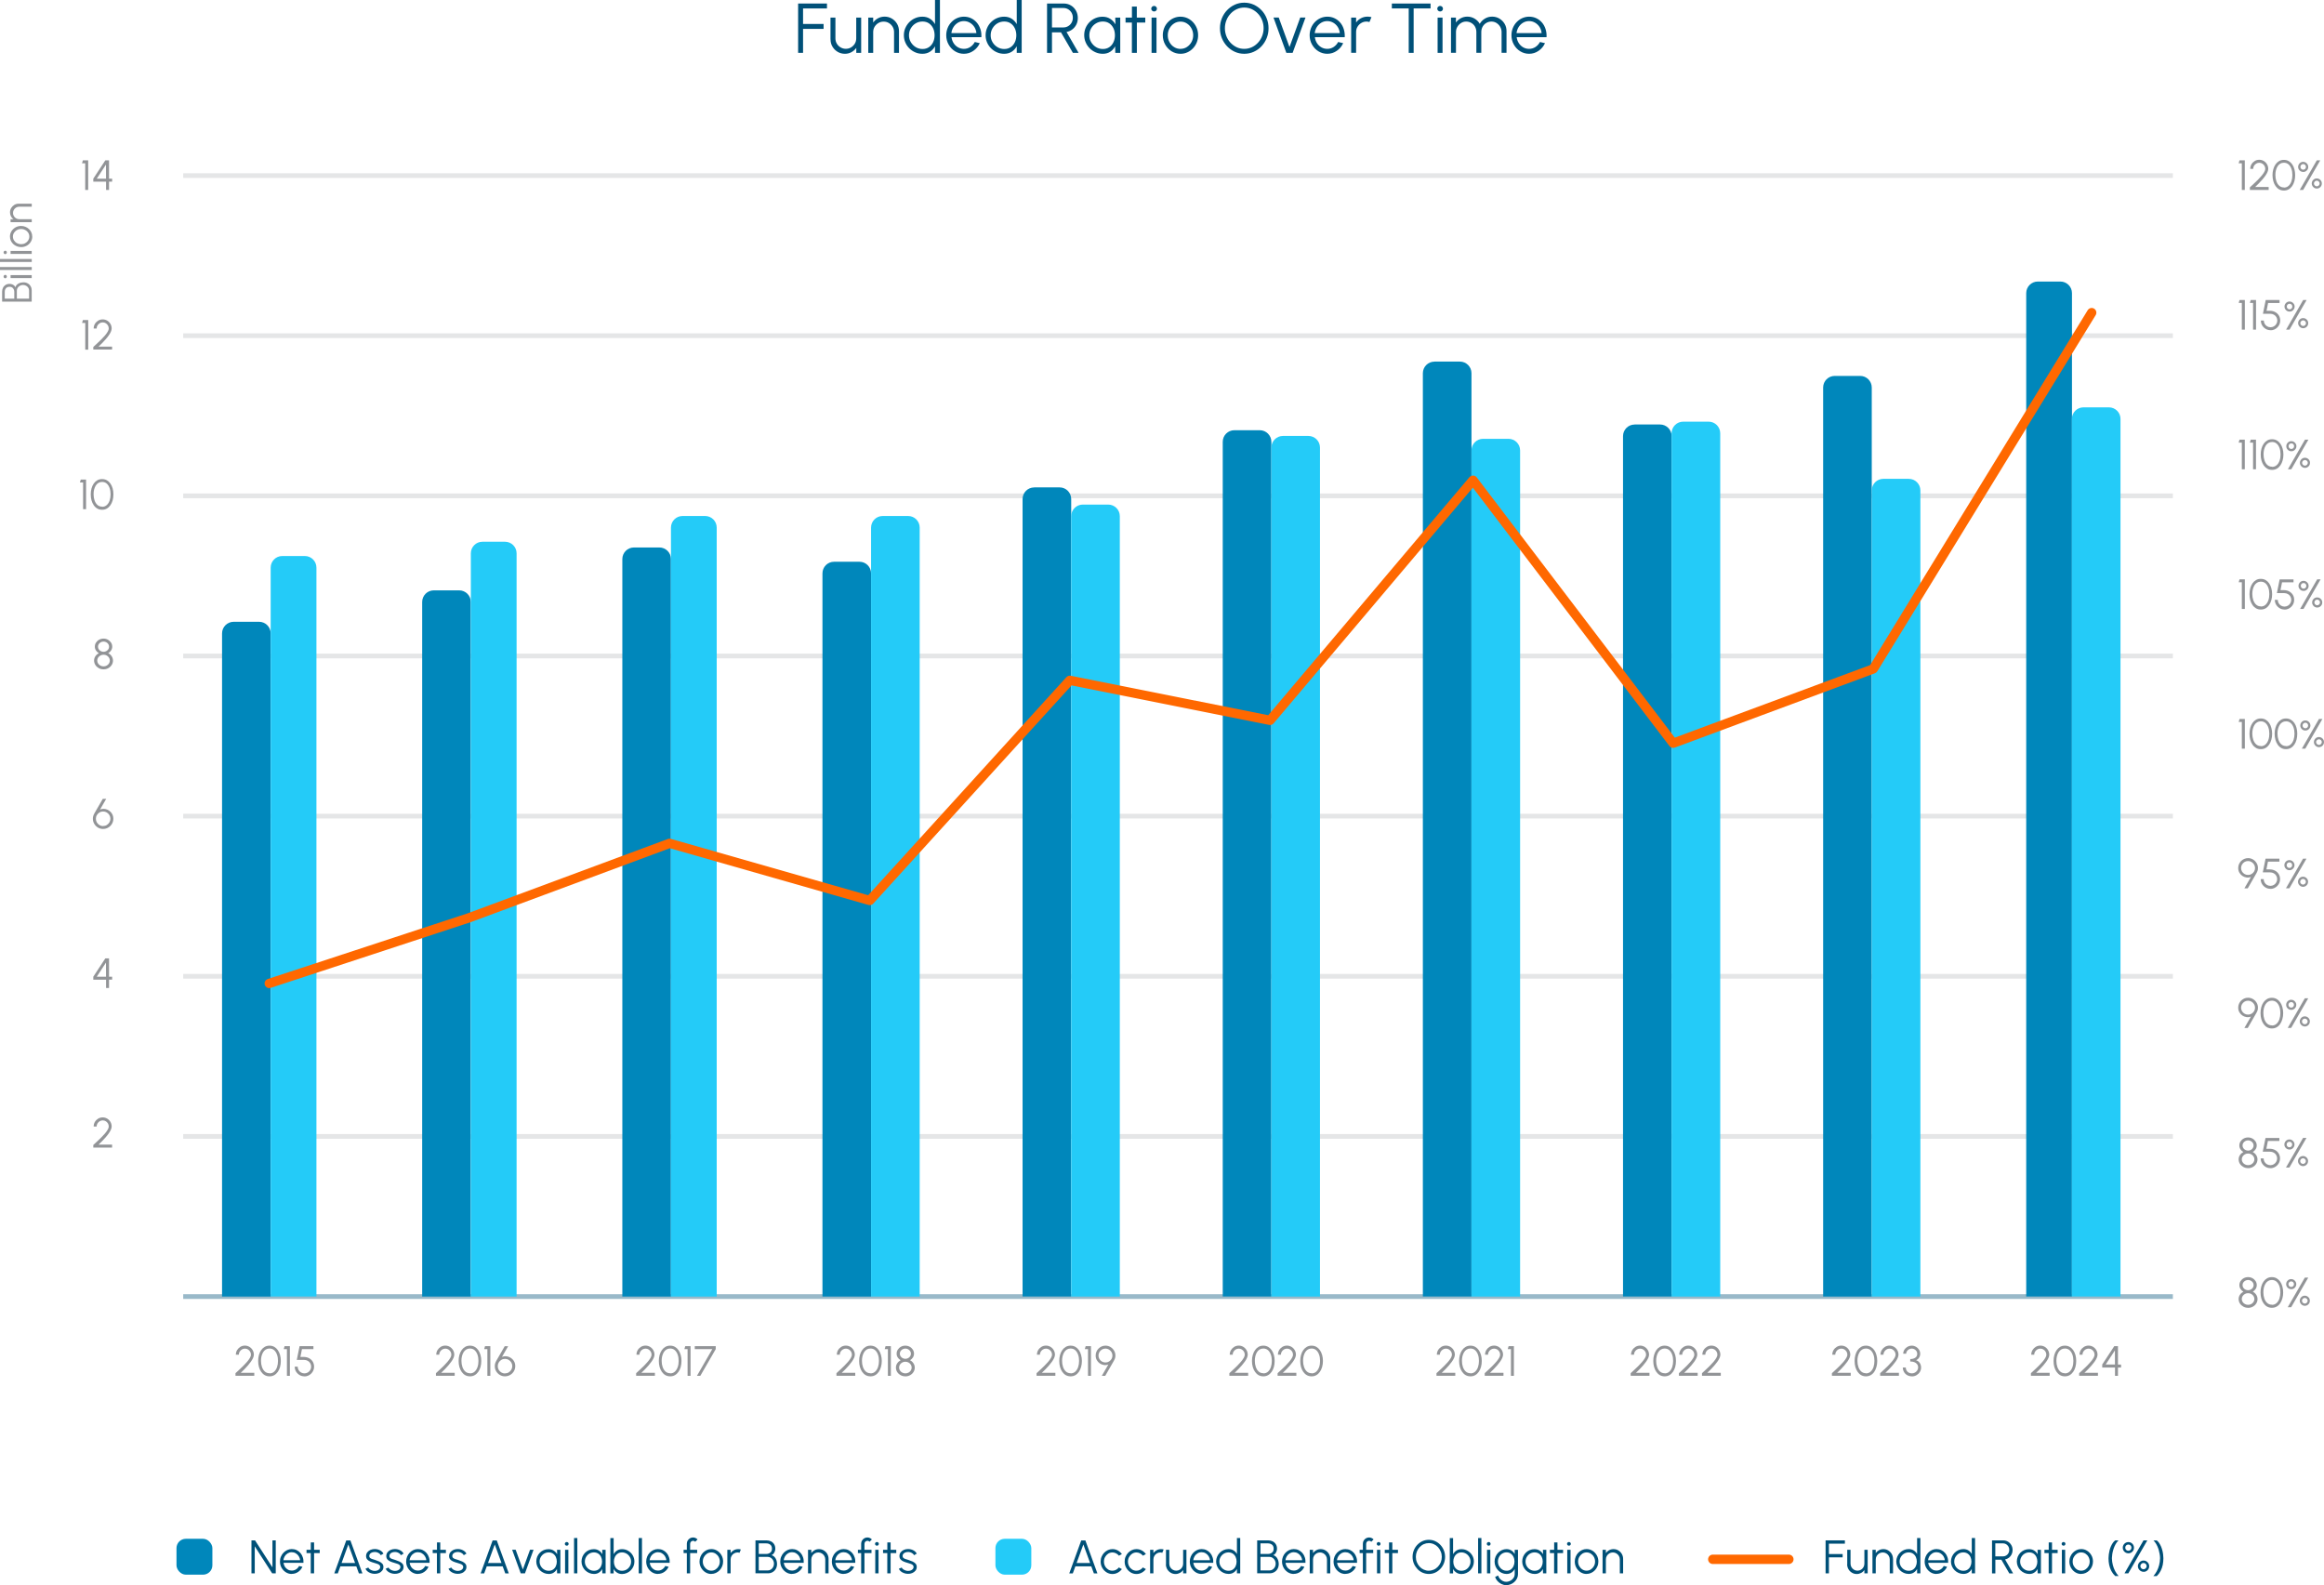 <?xml version="1.0" encoding="UTF-8"?> <svg xmlns="http://www.w3.org/2000/svg" id="Layer_1" viewBox="0 0 494.72 337.43"><defs><style>.cls-1{fill:#0087bb;}.cls-2{fill:#005078;}.cls-3{fill:#ff6800;}.cls-4{fill:#99b9c9;}.cls-5{fill:#24cbf8;}.cls-6{fill:#929497;}.cls-7{fill:#e5e6e7;}</style></defs><rect class="cls-7" x="39" y="241.41" width="423.55" height="1"></rect><rect class="cls-7" x="39" y="207.32" width="423.55" height="1"></rect><rect class="cls-7" x="39" y="173.23" width="423.55" height="1"></rect><rect class="cls-7" x="39" y="139.14" width="423.55" height="1"></rect><rect class="cls-7" x="39" y="105.05" width="423.55" height="1"></rect><rect class="cls-7" x="39" y="70.96" width="423.55" height="1"></rect><rect class="cls-7" x="39" y="36.88" width="423.55" height="1"></rect><path class="cls-6" d="M6.76,64.21H.45v-2.13c0-.31.06-.58.19-.83.12-.25.31-.45.54-.6.24-.15.53-.22.87-.22.19,0,.38.03.55.1s.32.16.44.27c.12.11.2.23.24.36.05-.19.13-.35.25-.48.12-.14.26-.25.42-.33.16-.09.33-.15.51-.19.18-.04.35-.06.52-.06.35,0,.67.08.93.23.27.15.48.36.62.62.15.26.22.54.22.86v2.41ZM3.04,63.58v-1.45c0-.3-.09-.55-.26-.76-.17-.21-.42-.32-.74-.32-.35,0-.61.11-.78.32s-.25.47-.25.76v1.45h2.03ZM6.19,63.58v-1.73c0-.22-.06-.42-.17-.6-.11-.18-.27-.32-.47-.43s-.42-.16-.67-.16c-.22,0-.43.05-.63.16-.2.11-.36.25-.48.43-.12.18-.18.38-.18.6v1.73h2.6Z"></path><path class="cls-6" d="M1.46,58.87c0,.1-.03.19-.1.26-.07.07-.15.11-.25.11s-.19-.04-.25-.11c-.07-.07-.1-.16-.1-.26s.03-.18.1-.25c.07-.07.15-.11.25-.11s.19.03.25.1.1.16.1.26ZM2.25,59.19v-.63h4.5v.63H2.25Z"></path><path class="cls-6" d="M6.76,57.47H0v-.63h6.76v.63Z"></path><path class="cls-6" d="M6.76,55.76H0v-.63h6.76v.63Z"></path><path class="cls-6" d="M1.46,53.73c0,.1-.03.19-.1.26-.07.07-.15.11-.25.11s-.19-.04-.25-.11c-.07-.07-.1-.16-.1-.26s.03-.18.1-.25c.07-.07.15-.11.25-.11s.19.03.25.1.1.16.1.26ZM2.25,54.05v-.63h4.5v.63H2.25Z"></path><path class="cls-6" d="M6.87,50.36c0,.41-.11.79-.32,1.13-.21.34-.5.61-.86.81-.36.2-.76.3-1.19.3-.33,0-.64-.06-.93-.18-.29-.12-.54-.28-.76-.48-.22-.21-.39-.45-.51-.72s-.18-.56-.18-.87c0-.42.11-.79.32-1.13.21-.34.5-.61.86-.82.36-.2.76-.3,1.2-.3.33,0,.63.06.92.18s.54.28.75.48c.22.21.39.44.51.72.12.27.18.56.18.88ZM6.24,50.36c0-.31-.08-.58-.24-.83-.16-.25-.37-.44-.64-.58s-.55-.21-.86-.21-.61.07-.87.22c-.27.14-.48.34-.64.58-.16.24-.24.52-.24.82s.08.58.24.83c.16.24.37.44.64.58.26.14.55.21.87.21s.62-.07.88-.22.47-.34.63-.59c.15-.25.23-.52.23-.81Z"></path><path class="cls-6" d="M3.97,43.37h2.79v.63h-2.66c-.25,0-.47.06-.67.18s-.36.28-.48.48-.18.42-.18.67.06.47.18.67c.12.2.28.36.48.48s.42.18.67.18h2.66v.63H2.25v-.63h.62c-.23-.16-.41-.37-.54-.62-.13-.25-.2-.53-.2-.83,0-.34.08-.65.25-.93.17-.28.39-.5.67-.67s.59-.25.93-.25Z"></path><path class="cls-6" d="M50.13,292.87v-.56c.25-.23.52-.48.81-.75s.59-.55.88-.84.56-.58.8-.86.43-.55.58-.81c.15-.25.22-.48.22-.67,0-.24-.06-.45-.17-.65-.12-.2-.27-.35-.46-.47s-.41-.18-.65-.18-.45.06-.65.18c-.2.12-.35.28-.47.47-.12.2-.18.41-.18.65h-.63c0-.36.09-.69.26-.98.18-.29.41-.52.7-.7.29-.17.61-.26.96-.26s.67.09.96.26c.29.17.52.41.69.7.17.29.26.62.26.97,0,.21-.06.45-.17.7-.11.25-.27.52-.46.79-.19.27-.41.54-.65.82s-.49.55-.75.81c-.26.26-.51.51-.76.74h2.88v.63h-4Z"></path><path class="cls-6" d="M57.37,292.98c-.38,0-.72-.09-1.01-.25-.3-.17-.55-.41-.76-.71s-.37-.65-.48-1.04c-.11-.39-.16-.82-.16-1.27s.05-.87.16-1.27c.11-.4.27-.74.48-1.04s.46-.53.76-.7c.3-.17.64-.25,1.01-.25s.71.08,1.01.25c.3.17.55.4.76.7s.37.65.48,1.04.16.82.16,1.27-.05.87-.16,1.27c-.11.4-.27.74-.48,1.04s-.46.54-.76.71c-.3.17-.63.25-1.01.25ZM57.37,292.35c.4,0,.73-.12,1-.37s.47-.57.61-.97c.13-.4.2-.84.2-1.31,0-.5-.07-.95-.21-1.34s-.34-.71-.61-.95c-.27-.23-.6-.35-.98-.35-.31,0-.57.07-.8.21-.23.14-.42.34-.57.58-.15.25-.26.53-.34.84-.08.32-.11.65-.11,1,0,.47.07.91.21,1.31.14.4.34.72.61.96.27.24.6.36,1,.36Z"></path><path class="cls-6" d="M61.08,292.87v-5.68h-.68l.18-.63h1.13v6.31h-.63Z"></path><path class="cls-6" d="M64.81,292.98c-.38,0-.73-.09-1.05-.28-.31-.19-.56-.44-.75-.75-.18-.31-.27-.66-.27-1.03h.63c0,.26.06.5.19.72.13.22.3.39.52.52.22.13.46.19.72.19s.5-.06.72-.19c.22-.13.39-.3.52-.52.13-.22.2-.46.2-.72s-.06-.5-.19-.72c-.12-.22-.3-.39-.53-.52-.23-.13-.5-.2-.81-.2h-1.53l.59-2.92h2.95v.63h-2.44l-.33,1.66h.73c.43.01.81.1,1.13.28.33.18.58.42.77.73.18.31.28.66.28,1.07,0,.28-.05.55-.16.8-.11.25-.26.47-.45.66s-.41.34-.66.45c-.25.11-.51.16-.8.16Z"></path><path class="cls-6" d="M92.8,292.87v-.56c.25-.23.52-.48.81-.75.29-.27.59-.55.88-.84.29-.29.55-.58.79-.86s.43-.55.58-.81c.15-.25.22-.48.22-.67,0-.24-.06-.45-.17-.65-.12-.2-.27-.35-.46-.47-.19-.12-.41-.18-.65-.18s-.45.06-.65.18c-.2.12-.35.28-.47.47-.12.2-.18.41-.18.65h-.63c0-.36.09-.69.26-.98.18-.29.41-.52.7-.7.29-.17.61-.26.96-.26s.67.09.96.26.52.41.69.7c.17.29.26.62.26.97,0,.21-.06.45-.17.7-.11.25-.26.52-.46.79-.19.27-.41.54-.65.82s-.49.55-.75.81-.52.51-.76.74h2.88v.63h-4Z"></path><path class="cls-6" d="M100.04,292.98c-.38,0-.72-.09-1.01-.25-.3-.17-.55-.41-.76-.71-.21-.3-.37-.65-.48-1.04-.11-.39-.16-.82-.16-1.27s.05-.87.16-1.27.27-.74.48-1.04c.21-.3.46-.53.76-.7.3-.17.64-.25,1.01-.25s.71.08,1.01.25c.3.17.55.4.76.7.21.3.37.65.48,1.04.11.4.16.82.16,1.27s-.05.87-.16,1.27c-.11.4-.27.74-.48,1.04-.21.3-.46.54-.76.71-.3.17-.63.25-1.01.25ZM100.04,292.35c.4,0,.73-.12,1-.37.27-.24.47-.57.61-.97.14-.4.2-.84.2-1.31,0-.5-.07-.95-.21-1.34s-.34-.71-.61-.95c-.27-.23-.6-.35-.98-.35-.31,0-.57.07-.8.21-.23.14-.42.34-.57.58s-.26.53-.34.84c-.08.32-.11.65-.11,1,0,.47.07.91.21,1.31.14.4.34.72.61.96.27.24.6.36,1,.36Z"></path><path class="cls-6" d="M103.75,292.87v-5.68h-.68l.18-.63h1.13v6.31h-.63Z"></path><path class="cls-6" d="M107.5,292.98c-.4,0-.76-.1-1.09-.29-.33-.2-.59-.46-.79-.79-.2-.33-.29-.7-.29-1.09,0-.23.03-.43.08-.59.05-.16.13-.35.24-.55l1.79-3.1h.73l-1.31,2.27c.26-.1.53-.15.8-.14.27.01.52.07.77.18.24.11.46.26.65.44.19.19.34.41.45.66.11.25.16.53.16.83s-.06.58-.17.84-.27.49-.47.69c-.2.2-.43.36-.7.47-.26.11-.55.17-.85.17ZM107.5,292.35c.3,0,.57-.07.8-.22s.42-.34.55-.57.2-.49.2-.76-.07-.54-.21-.77c-.14-.23-.32-.42-.56-.56-.23-.14-.49-.21-.78-.21s-.56.07-.79.22-.42.33-.55.57c-.13.23-.2.49-.2.76,0,.29.07.56.21.79.14.23.33.42.56.56.23.14.49.21.76.21Z"></path><path class="cls-6" d="M135.42,292.87v-.56c.25-.23.52-.48.81-.75.29-.27.59-.55.88-.84s.55-.58.79-.86.43-.55.58-.81.22-.48.22-.67c0-.24-.06-.45-.17-.65-.12-.2-.27-.35-.46-.47-.19-.12-.41-.18-.65-.18s-.45.06-.65.18-.35.28-.47.47c-.12.2-.18.41-.18.65h-.63c0-.36.09-.69.26-.98s.41-.52.7-.7c.29-.17.61-.26.96-.26s.67.09.96.26c.29.17.52.41.69.7.17.29.26.62.26.97,0,.21-.06.45-.17.7s-.27.52-.46.79c-.19.27-.41.54-.65.82s-.49.55-.75.81c-.26.26-.52.51-.76.74h2.88v.63h-4Z"></path><path class="cls-6" d="M142.66,292.98c-.38,0-.72-.09-1.01-.25-.3-.17-.55-.41-.76-.71s-.37-.65-.48-1.04c-.11-.39-.16-.82-.16-1.27s.05-.87.16-1.27c.11-.4.27-.74.48-1.04s.46-.53.76-.7c.3-.17.64-.25,1.01-.25s.71.08,1.01.25c.3.17.55.4.76.7s.37.65.48,1.04.16.82.16,1.27-.06.87-.16,1.27c-.11.4-.27.74-.48,1.04s-.46.54-.76.71c-.3.17-.63.25-1.01.25ZM142.66,292.35c.4,0,.73-.12,1-.37s.47-.57.61-.97c.14-.4.2-.84.2-1.31,0-.5-.07-.95-.21-1.34s-.34-.71-.61-.95c-.27-.23-.6-.35-.98-.35-.31,0-.57.07-.8.21-.23.14-.42.34-.57.58-.15.25-.26.53-.34.84-.08.32-.11.65-.11,1,0,.47.07.91.21,1.31.14.4.34.72.61.96.27.24.6.36,1,.36Z"></path><path class="cls-6" d="M146.37,292.87v-5.68h-.68l.18-.63h1.13v6.31h-.63Z"></path><path class="cls-6" d="M148.36,292.87l3.27-5.68h-3.73v-.63h4.46v.63l-3.28,5.68h-.72Z"></path><path class="cls-6" d="M178.06,292.87v-.56c.25-.23.52-.48.81-.75.29-.27.59-.55.88-.84.29-.29.56-.58.8-.86s.43-.55.58-.81.22-.48.22-.67c0-.24-.06-.45-.17-.65-.12-.2-.27-.35-.46-.47-.19-.12-.41-.18-.65-.18s-.45.06-.65.18c-.2.12-.35.28-.47.47-.12.2-.18.41-.18.65h-.63c0-.36.09-.69.26-.98s.41-.52.7-.7c.29-.17.61-.26.96-.26s.67.09.96.26.52.41.69.7c.17.29.26.62.26.97,0,.21-.06.45-.17.7-.11.25-.27.52-.46.79-.19.27-.41.54-.65.82s-.49.55-.75.81-.52.51-.76.74h2.88v.63h-4Z"></path><path class="cls-6" d="M185.3,292.98c-.38,0-.72-.09-1.01-.25-.3-.17-.55-.41-.76-.71-.21-.3-.37-.65-.48-1.04-.11-.39-.16-.82-.16-1.27s.05-.87.16-1.27.27-.74.48-1.04c.21-.3.46-.53.76-.7.3-.17.63-.25,1.01-.25s.71.08,1.01.25c.3.17.55.4.76.7.21.3.37.65.47,1.04.11.4.17.82.17,1.27s-.06.87-.17,1.27c-.11.4-.27.74-.47,1.04-.21.3-.46.54-.76.71-.3.17-.63.25-1.01.25ZM185.3,292.35c.4,0,.73-.12,1-.37.27-.24.47-.57.61-.97.13-.4.2-.84.2-1.31,0-.5-.07-.95-.21-1.34s-.34-.71-.61-.95c-.27-.23-.6-.35-.98-.35-.31,0-.57.07-.8.21-.23.14-.42.34-.57.58s-.26.53-.34.84c-.08.32-.11.65-.11,1,0,.47.07.91.21,1.31.14.4.34.72.61.96.27.24.6.36,1,.36Z"></path><path class="cls-6" d="M189.01,292.87v-5.68h-.68l.18-.63h1.13v6.31h-.63Z"></path><path class="cls-6" d="M192.73,292.98c-.37,0-.71-.08-1.01-.25-.31-.17-.55-.39-.73-.67-.18-.28-.27-.6-.27-.94s.09-.64.28-.92c.19-.28.43-.49.72-.65-.25-.14-.45-.33-.61-.58-.16-.25-.24-.51-.24-.81,0-.32.08-.6.25-.86.17-.26.39-.47.67-.62s.59-.23.93-.23.65.08.93.23c.28.15.5.36.67.62s.25.55.25.86c0,.29-.08.56-.24.81-.16.24-.36.44-.61.58.3.15.55.37.73.65s.28.58.28.92-.09.65-.27.94-.42.51-.73.68c-.3.17-.64.25-1.01.25ZM192.73,292.35c.25,0,.47-.06.68-.17.2-.11.36-.26.48-.45s.18-.4.18-.62-.06-.44-.18-.62c-.12-.19-.28-.33-.48-.45-.2-.11-.43-.17-.68-.17s-.47.05-.67.17-.37.26-.49.45c-.12.19-.18.39-.18.62s.06.44.18.62c.12.19.28.34.49.45.2.11.43.17.67.17ZM192.73,289.25c.22,0,.42-.05.59-.15.18-.1.32-.23.43-.39.11-.17.16-.35.16-.55s-.05-.38-.16-.55c-.11-.16-.25-.29-.43-.39-.18-.1-.38-.15-.59-.15s-.41.05-.59.15c-.18.1-.32.23-.43.39s-.16.35-.16.55.05.38.16.55c.11.17.25.3.43.39.18.1.38.15.59.15Z"></path><path class="cls-6" d="M220.66,292.87v-.56c.25-.23.52-.48.81-.75.29-.27.59-.55.88-.84.29-.29.56-.58.8-.86s.43-.55.58-.81.22-.48.22-.67c0-.24-.06-.45-.17-.65-.12-.2-.27-.35-.46-.47-.19-.12-.41-.18-.65-.18s-.45.06-.65.18c-.2.12-.35.28-.47.47-.12.2-.18.41-.18.65h-.63c0-.36.09-.69.26-.98s.41-.52.7-.7c.29-.17.61-.26.96-.26s.67.09.96.26.52.41.69.7c.17.29.26.62.26.97,0,.21-.06.45-.17.7-.11.25-.27.52-.46.79-.19.27-.41.54-.65.82s-.49.55-.75.81-.52.51-.76.74h2.88v.63h-4Z"></path><path class="cls-6" d="M227.9,292.98c-.38,0-.72-.09-1.01-.25-.3-.17-.55-.41-.76-.71-.21-.3-.37-.65-.48-1.04-.11-.39-.16-.82-.16-1.27s.05-.87.16-1.27.27-.74.48-1.04c.21-.3.46-.53.76-.7.3-.17.63-.25,1.01-.25s.71.08,1.01.25c.3.17.55.4.76.7.21.3.37.65.47,1.04.11.4.17.82.17,1.27s-.06.87-.17,1.27c-.11.4-.27.74-.47,1.04-.21.3-.46.54-.76.71-.3.17-.63.25-1.01.25ZM227.9,292.35c.4,0,.73-.12,1-.37.27-.24.47-.57.61-.97.13-.4.2-.84.2-1.31,0-.5-.07-.95-.21-1.34s-.34-.71-.61-.95c-.27-.23-.6-.35-.98-.35-.31,0-.57.07-.8.21-.23.14-.42.34-.57.58s-.26.53-.34.84c-.08.32-.11.65-.11,1,0,.47.07.91.21,1.31.14.4.34.72.61.96.27.24.6.36,1,.36Z"></path><path class="cls-6" d="M231.61,292.87v-5.68h-.68l.18-.63h1.13v6.31h-.63Z"></path><path class="cls-6" d="M234.55,292.87l1.39-2.41c-.32.12-.64.16-.95.11-.32-.05-.61-.16-.87-.34-.26-.18-.48-.42-.64-.7-.16-.29-.24-.61-.24-.97,0-.29.05-.56.16-.82.11-.26.26-.48.45-.67.19-.19.42-.34.67-.46.25-.11.53-.16.82-.16.38,0,.73.1,1.05.29s.57.45.76.76.29.67.29,1.06c0,.22-.03.41-.08.57-.05.16-.13.33-.24.53l-1.85,3.22h-.73ZM235.33,290.03c.29,0,.54-.07.76-.21s.4-.32.53-.54.19-.47.19-.72c0-.28-.07-.54-.21-.76-.14-.22-.32-.4-.54-.53-.23-.13-.47-.2-.73-.2-.29,0-.54.07-.77.21-.22.14-.4.32-.53.55s-.19.47-.19.73.07.52.2.74c.13.22.31.4.53.53.22.13.47.2.75.2Z"></path><path class="cls-6" d="M261.7,292.87v-.56c.25-.23.52-.48.81-.75.29-.27.59-.55.88-.84.29-.29.55-.58.79-.86s.43-.55.58-.81c.15-.25.22-.48.22-.67,0-.24-.06-.45-.17-.65-.12-.2-.27-.35-.46-.47-.19-.12-.41-.18-.65-.18s-.45.06-.65.18c-.2.12-.35.28-.47.47-.12.2-.17.41-.17.65h-.63c0-.36.09-.69.26-.98.18-.29.41-.52.7-.7.29-.17.61-.26.96-.26s.67.09.96.26c.29.17.52.41.69.7.17.29.26.62.26.97,0,.21-.06.45-.17.7s-.26.52-.46.79c-.19.27-.41.54-.65.82s-.49.55-.75.81c-.26.26-.51.51-.76.74h2.88v.63h-4Z"></path><path class="cls-6" d="M268.93,292.98c-.38,0-.72-.09-1.01-.25-.3-.17-.55-.41-.76-.71s-.37-.65-.48-1.04c-.11-.39-.17-.82-.17-1.27s.05-.87.17-1.27c.11-.4.27-.74.48-1.04s.46-.53.76-.7c.3-.17.64-.25,1.01-.25s.71.08,1.01.25c.3.17.55.4.76.7.21.3.37.65.48,1.04.11.4.16.82.16,1.27s-.05.87-.16,1.27c-.11.4-.27.74-.48,1.04-.21.3-.46.54-.76.71-.3.17-.63.25-1.01.25ZM268.93,292.35c.4,0,.73-.12,1-.37.27-.24.47-.57.61-.97.13-.4.2-.84.2-1.31,0-.5-.07-.95-.21-1.34s-.34-.71-.61-.95c-.27-.23-.6-.35-.98-.35-.31,0-.57.07-.8.21-.23.14-.42.34-.57.58s-.26.53-.34.84c-.08.32-.11.65-.11,1,0,.47.07.91.21,1.31.14.4.34.72.61.96.27.24.6.36,1,.36Z"></path><path class="cls-6" d="M271.97,292.87v-.56c.25-.23.52-.48.81-.75s.59-.55.88-.84c.29-.29.55-.58.79-.86s.43-.55.58-.81.22-.48.22-.67c0-.24-.06-.45-.17-.65-.12-.2-.27-.35-.46-.47s-.41-.18-.65-.18-.45.06-.65.18c-.2.12-.35.28-.47.47-.12.2-.18.41-.18.65h-.63c0-.36.09-.69.26-.98s.41-.52.7-.7c.29-.17.61-.26.96-.26s.67.09.96.26.52.41.69.7c.17.29.26.62.26.97,0,.21-.06.45-.17.7-.11.25-.27.52-.46.79-.19.27-.41.54-.65.82s-.49.55-.75.81c-.26.26-.52.51-.76.74h2.88v.63h-4Z"></path><path class="cls-6" d="M279.2,292.98c-.38,0-.72-.09-1.01-.25-.3-.17-.55-.41-.76-.71s-.37-.65-.48-1.04c-.11-.39-.16-.82-.16-1.27s.05-.87.16-1.27.27-.74.48-1.04.46-.53.76-.7c.3-.17.64-.25,1.01-.25s.71.08,1.01.25c.3.17.55.4.76.7.21.3.37.65.48,1.04s.17.82.17,1.27-.06.87-.17,1.27c-.11.4-.27.74-.48,1.04-.21.3-.46.54-.76.71-.3.17-.63.25-1.01.25ZM279.2,292.35c.4,0,.73-.12,1-.37s.47-.57.61-.97c.14-.4.2-.84.2-1.31,0-.5-.07-.95-.21-1.34-.14-.4-.34-.71-.61-.95-.27-.23-.6-.35-.98-.35-.31,0-.57.07-.8.21-.23.14-.42.34-.57.58s-.26.53-.34.84c-.08.32-.11.65-.11,1,0,.47.07.91.21,1.31.14.4.34.72.61.96.27.24.6.36,1,.36Z"></path><path class="cls-6" d="M305.79,292.87v-.56c.25-.23.52-.48.81-.75.29-.27.59-.55.88-.84.29-.29.56-.58.8-.86s.43-.55.58-.81c.14-.25.22-.48.22-.67,0-.24-.06-.45-.17-.65-.12-.2-.27-.35-.46-.47-.19-.12-.41-.18-.65-.18s-.45.06-.65.18c-.2.12-.35.28-.47.47-.12.2-.18.41-.18.65h-.63c0-.36.09-.69.26-.98s.41-.52.7-.7c.29-.17.61-.26.96-.26s.67.09.96.26.52.41.69.7c.17.29.26.62.26.97,0,.21-.06.45-.17.7-.11.25-.27.52-.46.79-.19.27-.41.54-.65.82s-.49.55-.75.81c-.26.26-.51.51-.76.74h2.88v.63h-4Z"></path><path class="cls-6" d="M313.02,292.98c-.38,0-.72-.09-1.01-.25-.3-.17-.55-.41-.76-.71-.21-.3-.37-.65-.48-1.04-.11-.39-.16-.82-.16-1.27s.05-.87.16-1.27.27-.74.48-1.04c.21-.3.46-.53.76-.7.3-.17.64-.25,1.01-.25s.71.08,1.01.25c.3.17.55.4.76.7s.37.65.48,1.04c.11.4.16.82.16,1.27s-.05.87-.16,1.27c-.11.4-.27.74-.48,1.04s-.46.54-.76.71c-.3.17-.63.25-1.01.25ZM313.02,292.35c.4,0,.73-.12,1-.37.27-.24.47-.57.61-.97.13-.4.2-.84.2-1.31,0-.5-.07-.95-.21-1.34s-.34-.71-.61-.95c-.27-.23-.6-.35-.98-.35-.31,0-.57.07-.8.21-.23.14-.42.34-.57.58-.15.25-.26.53-.34.84-.08.32-.11.65-.11,1,0,.47.07.91.21,1.31.14.4.34.72.61.96.27.24.6.36,1,.36Z"></path><path class="cls-6" d="M316.06,292.87v-.56c.25-.23.52-.48.81-.75.29-.27.59-.55.88-.84s.55-.58.79-.86.43-.55.58-.81c.15-.25.22-.48.22-.67,0-.24-.06-.45-.17-.65-.12-.2-.27-.35-.46-.47-.19-.12-.41-.18-.65-.18s-.45.06-.65.18c-.2.12-.35.28-.47.47-.12.2-.18.41-.18.65h-.63c0-.36.09-.69.26-.98.18-.29.41-.52.7-.7.29-.17.61-.26.96-.26s.67.09.96.26c.29.17.52.41.69.7.17.29.26.62.26.97,0,.21-.06.45-.17.7-.11.25-.26.52-.46.79-.19.27-.41.54-.65.82s-.49.55-.75.81c-.26.26-.52.51-.76.74h2.88v.63h-4Z"></path><path class="cls-6" d="M321.64,292.87v-5.68h-.68l.18-.63h1.13v6.31h-.63Z"></path><path class="cls-6" d="M347.13,292.87v-.56c.25-.23.52-.48.81-.75.29-.27.59-.55.88-.84.29-.29.55-.58.79-.86s.43-.55.58-.81.22-.48.22-.67c0-.24-.06-.45-.17-.65-.12-.2-.27-.35-.46-.47-.19-.12-.41-.18-.65-.18s-.45.06-.65.18c-.2.12-.35.28-.47.47-.12.2-.17.41-.17.65h-.63c0-.36.09-.69.26-.98s.41-.52.7-.7c.29-.17.61-.26.96-.26s.67.09.96.26c.29.17.52.41.69.7.17.29.26.62.26.97,0,.21-.06.45-.17.7s-.26.52-.46.79c-.19.27-.41.54-.65.82s-.49.55-.75.81c-.26.26-.51.51-.76.74h2.88v.63h-4Z"></path><path class="cls-6" d="M354.36,292.98c-.38,0-.72-.09-1.01-.25-.3-.17-.55-.41-.76-.71s-.37-.65-.48-1.04c-.11-.39-.17-.82-.17-1.27s.05-.87.17-1.27c.11-.4.27-.74.48-1.04s.46-.53.76-.7c.3-.17.64-.25,1.01-.25s.71.08,1.01.25c.3.17.55.4.76.7s.37.65.48,1.04c.11.4.16.82.16,1.27s-.05.87-.16,1.27c-.11.4-.27.74-.48,1.04s-.46.54-.76.71c-.3.17-.63.25-1.01.25ZM354.36,292.35c.4,0,.73-.12,1-.37.27-.24.47-.57.61-.97.13-.4.2-.84.2-1.31,0-.5-.07-.95-.21-1.34s-.34-.71-.61-.95c-.27-.23-.6-.35-.98-.35-.31,0-.57.07-.8.21-.23.14-.42.34-.57.58s-.26.53-.34.84c-.08.32-.11.65-.11,1,0,.47.07.91.21,1.31.14.4.34.72.61.96.27.24.6.36,1,.36Z"></path><path class="cls-6" d="M357.4,292.87v-.56c.25-.23.52-.48.81-.75s.59-.55.88-.84.55-.58.79-.86.43-.55.58-.81.22-.48.22-.67c0-.24-.06-.45-.17-.65-.12-.2-.27-.35-.46-.47s-.41-.18-.65-.18-.45.06-.65.18c-.2.12-.35.28-.47.47-.12.2-.18.41-.18.65h-.63c0-.36.09-.69.26-.98s.41-.52.7-.7c.29-.17.61-.26.96-.26s.67.09.96.26.52.41.69.7c.17.29.26.62.26.97,0,.21-.06.45-.17.7-.11.25-.27.52-.46.79-.19.27-.41.54-.65.82s-.49.55-.75.81c-.26.26-.52.51-.76.74h2.88v.63h-4Z"></path><path class="cls-6" d="M362.31,292.87v-.56c.25-.23.52-.48.81-.75.29-.27.59-.55.88-.84s.55-.58.79-.86.43-.55.58-.81.22-.48.22-.67c0-.24-.06-.45-.17-.65-.12-.2-.27-.35-.46-.47-.19-.12-.41-.18-.65-.18s-.45.06-.65.18c-.2.12-.35.28-.47.47-.12.2-.17.41-.17.65h-.63c0-.36.09-.69.26-.98s.41-.52.7-.7c.29-.17.61-.26.96-.26s.67.09.96.26c.29.17.52.41.69.7.17.29.26.62.26.97,0,.21-.06.45-.17.7-.11.25-.26.52-.46.79-.19.27-.41.54-.65.82s-.49.55-.75.81c-.26.26-.52.51-.76.74h2.88v.63h-4Z"></path><path class="cls-6" d="M389.97,292.87v-.56c.25-.23.52-.48.81-.75.29-.27.59-.55.88-.84s.56-.58.8-.86.43-.55.58-.81.22-.48.22-.67c0-.24-.06-.45-.17-.65-.12-.2-.27-.35-.46-.47-.19-.12-.41-.18-.65-.18s-.45.06-.65.18-.35.28-.47.47c-.12.2-.18.41-.18.65h-.63c0-.36.09-.69.26-.98s.41-.52.7-.7c.29-.17.61-.26.96-.26s.67.09.96.26.52.41.69.7c.17.29.26.62.26.97,0,.21-.06.45-.17.7-.11.25-.27.52-.46.79-.19.27-.41.54-.65.82s-.49.55-.75.81-.52.51-.76.74h2.88v.63h-4Z"></path><path class="cls-6" d="M397.21,292.98c-.38,0-.72-.09-1.01-.25-.3-.17-.55-.41-.76-.71-.21-.3-.37-.65-.48-1.04-.11-.39-.16-.82-.16-1.27s.05-.87.16-1.27.27-.74.48-1.04c.21-.3.46-.53.76-.7.3-.17.63-.25,1.01-.25s.71.08,1.01.25c.3.17.55.4.76.7s.37.65.47,1.04.17.82.17,1.27-.06.87-.17,1.27c-.11.4-.27.74-.47,1.04s-.46.54-.76.71c-.3.17-.63.25-1.01.25ZM397.21,292.35c.4,0,.73-.12,1-.37s.47-.57.61-.97c.13-.4.2-.84.2-1.31,0-.5-.07-.95-.21-1.34s-.34-.71-.61-.95c-.27-.23-.6-.35-.98-.35-.31,0-.57.07-.8.21-.23.14-.42.34-.57.58-.15.25-.26.53-.34.84-.08.32-.11.65-.11,1,0,.47.07.91.21,1.31.14.4.34.72.61.96.27.24.6.36,1,.36Z"></path><path class="cls-6" d="M400.24,292.87v-.56c.25-.23.52-.48.81-.75.29-.27.59-.55.88-.84.29-.29.55-.58.79-.86s.43-.55.58-.81c.15-.25.22-.48.22-.67,0-.24-.06-.45-.17-.65-.12-.2-.27-.35-.46-.47-.19-.12-.41-.18-.65-.18s-.46.06-.65.18-.35.28-.47.47c-.12.2-.18.41-.18.65h-.63c0-.36.09-.69.26-.98.18-.29.41-.52.7-.7.29-.17.61-.26.96-.26s.67.09.96.26c.29.17.52.41.69.7.17.29.26.62.26.97,0,.21-.06.45-.17.7s-.26.52-.46.79c-.19.27-.41.54-.65.82s-.49.55-.75.81c-.26.26-.51.51-.76.74h2.88v.63h-4Z"></path><path class="cls-6" d="M407,292.98c-.38,0-.72-.09-1.01-.25-.29-.17-.52-.4-.68-.68-.16-.29-.25-.6-.25-.95h.63c0,.23.05.44.16.63.11.19.26.34.45.45.2.11.43.17.7.17.23,0,.44-.06.64-.17.2-.11.36-.26.49-.45.12-.19.19-.4.19-.63,0-.29-.07-.52-.22-.71-.14-.19-.34-.33-.59-.43-.25-.09-.54-.14-.87-.14v-.52c.45,0,.81-.1,1.08-.29.27-.19.41-.47.41-.84,0-.2-.05-.38-.16-.55s-.25-.3-.43-.4-.36-.15-.57-.15-.39.05-.58.15-.33.23-.45.4c-.12.17-.17.35-.17.55h-.63c0-.24.05-.46.15-.67.1-.21.23-.39.41-.55.17-.16.37-.28.58-.37.22-.09.45-.13.69-.13.32,0,.61.08.88.23s.49.36.66.62c.17.26.25.55.25.87s-.08.59-.24.84c-.16.25-.37.43-.64.53.23.08.43.2.59.35.16.16.28.34.36.55.08.21.12.43.12.67,0,.34-.09.66-.27.95-.18.29-.42.51-.71.68-.3.17-.62.25-.96.25Z"></path><path class="cls-6" d="M432.33,292.87v-.56c.25-.23.52-.48.81-.75.29-.27.59-.55.88-.84s.55-.58.79-.86.43-.55.58-.81c.15-.25.22-.48.22-.67,0-.24-.06-.45-.17-.65-.12-.2-.27-.35-.46-.47-.19-.12-.41-.18-.65-.18s-.45.06-.65.18c-.2.12-.35.28-.47.47-.12.2-.18.41-.18.65h-.63c0-.36.09-.69.26-.98.18-.29.41-.52.7-.7.29-.17.61-.26.96-.26s.67.09.96.26c.29.17.52.41.69.7.17.29.26.62.26.97,0,.21-.06.45-.17.7-.11.25-.26.52-.46.79-.19.27-.41.54-.65.82s-.49.55-.75.81c-.26.26-.52.51-.76.74h2.88v.63h-4Z"></path><path class="cls-6" d="M439.56,292.98c-.38,0-.72-.09-1.01-.25-.3-.17-.55-.41-.76-.71-.21-.3-.37-.65-.48-1.04-.11-.39-.16-.82-.16-1.27s.05-.87.16-1.27c.11-.4.27-.74.48-1.04.21-.3.46-.53.76-.7.3-.17.64-.25,1.01-.25s.71.08,1.01.25c.3.17.55.4.76.7.21.3.37.65.48,1.04s.16.82.16,1.27-.05.87-.16,1.27c-.11.4-.27.74-.48,1.04-.21.3-.46.54-.76.71-.3.17-.63.25-1.01.25ZM439.56,292.35c.4,0,.73-.12,1-.37s.47-.57.61-.97c.14-.4.2-.84.2-1.31,0-.5-.07-.95-.21-1.34s-.34-.71-.61-.95c-.27-.23-.6-.35-.98-.35-.31,0-.57.07-.8.21-.23.14-.42.34-.57.58s-.26.53-.34.84c-.08.32-.11.65-.11,1,0,.47.07.91.21,1.31.14.4.34.72.61.96.27.24.6.36,1,.36Z"></path><path class="cls-6" d="M442.6,292.87v-.56c.25-.23.52-.48.81-.75.29-.27.59-.55.88-.84s.55-.58.79-.86.43-.55.58-.81.22-.48.22-.67c0-.24-.06-.45-.17-.65-.12-.2-.27-.35-.46-.47-.19-.12-.41-.18-.65-.18s-.45.06-.65.18c-.2.12-.35.28-.47.47-.12.2-.17.41-.17.65h-.63c0-.36.09-.69.26-.98s.41-.52.7-.7c.29-.17.61-.26.96-.26s.67.09.96.26c.29.17.52.41.69.7.17.29.26.62.26.97,0,.21-.06.45-.17.7-.11.25-.26.52-.46.79-.19.27-.41.54-.65.82s-.49.55-.75.81c-.26.26-.52.51-.76.74h2.88v.63h-4Z"></path><path class="cls-6" d="M450.23,292.87v-1.77h-2.72v-.64l2.56-3.9h.79v3.91h.66v.63h-.66v1.77h-.63ZM448.25,290.46h1.97s-.01-3-.01-3l-1.96,3Z"></path><rect class="cls-4" x="39" y="275.5" width="423.55" height="1"></rect><path class="cls-6" d="M19.86,244.29v-.56c.25-.23.52-.48.81-.75.29-.27.59-.55.88-.84.29-.29.56-.58.8-.86.24-.28.43-.55.58-.81s.22-.48.22-.67c0-.24-.06-.45-.17-.65-.12-.2-.27-.35-.46-.47-.19-.12-.41-.18-.65-.18s-.45.06-.65.18c-.2.12-.35.28-.47.47s-.18.41-.18.65h-.63c0-.36.09-.69.26-.98s.41-.52.7-.7c.29-.17.61-.26.96-.26s.67.09.96.26c.29.17.52.41.69.7.17.29.26.62.26.97,0,.21-.06.45-.17.7-.11.25-.27.52-.46.79-.19.27-.41.55-.65.82-.24.28-.49.55-.75.81-.26.26-.52.51-.76.74h2.88v.63h-4Z"></path><path class="cls-6" d="M22.58,210.32v-1.77h-2.72v-.64l2.56-3.9h.79v3.9h.66v.63h-.66v1.77h-.63ZM20.6,207.91h1.97s-.01-3-.01-3l-1.96,3Z"></path><path class="cls-6" d="M21.95,176.46c-.4,0-.76-.1-1.09-.29-.33-.2-.59-.46-.79-.79-.2-.33-.3-.7-.3-1.09,0-.23.03-.43.08-.59.05-.16.13-.35.24-.55l1.79-3.1h.73l-1.31,2.27c.26-.1.53-.15.8-.14.27.01.52.07.77.18.24.11.46.26.65.44s.34.41.45.66c.11.25.16.53.16.83s-.06.58-.17.84c-.11.26-.27.49-.47.69-.2.2-.43.36-.7.47-.26.11-.55.17-.85.17ZM21.95,175.83c.3,0,.57-.07.8-.22s.42-.34.55-.57.2-.49.2-.76c0-.28-.07-.54-.21-.77-.14-.23-.32-.42-.56-.56-.23-.14-.49-.21-.78-.21s-.56.07-.79.22c-.23.14-.42.33-.55.57-.14.23-.2.49-.2.76,0,.29.07.56.21.79.14.23.33.42.56.56.23.14.49.21.76.21Z"></path><path class="cls-6" d="M22.04,142.48c-.37,0-.71-.08-1.01-.25s-.55-.39-.73-.68-.27-.6-.27-.94.09-.64.28-.92c.19-.28.43-.49.73-.65-.25-.14-.45-.33-.61-.58-.16-.24-.24-.51-.24-.81,0-.32.08-.6.25-.86.17-.26.39-.47.67-.62.28-.15.59-.23.93-.23s.65.08.93.23c.28.16.5.36.67.62.17.26.25.55.25.86,0,.29-.08.56-.24.81-.16.25-.36.44-.61.58.3.15.55.37.73.65.18.28.28.58.28.92s-.09.66-.27.94c-.18.28-.42.51-.73.68-.3.17-.64.25-1.01.25ZM22.04,141.85c.25,0,.47-.05.68-.17s.36-.26.48-.45.18-.4.18-.62-.06-.44-.18-.62c-.12-.19-.28-.33-.48-.45s-.43-.17-.68-.17-.47.06-.67.17-.36.26-.49.45c-.12.19-.18.39-.18.62s.06.44.18.62c.12.19.28.34.49.45s.43.17.67.17ZM22.04,138.75c.22,0,.42-.05.59-.15.18-.1.32-.23.43-.39s.16-.35.16-.55-.05-.38-.16-.55-.25-.29-.43-.39c-.18-.1-.38-.15-.59-.15s-.41.05-.59.15c-.18.1-.32.23-.43.39-.11.16-.16.35-.16.55s.05.38.16.55c.11.17.25.3.43.39.18.1.38.15.59.15Z"></path><path class="cls-6" d="M17.69,108.39v-5.68h-.68l.18-.63h1.13v6.31h-.63Z"></path><path class="cls-6" d="M21.73,108.51c-.38,0-.72-.08-1.01-.25-.3-.17-.55-.4-.76-.71-.21-.3-.37-.65-.48-1.04-.11-.4-.16-.82-.16-1.27s.05-.87.16-1.27c.11-.4.27-.74.48-1.04s.46-.53.76-.7c.3-.17.64-.25,1.01-.25s.71.08,1.01.25c.3.17.55.4.76.7s.37.65.48,1.04.16.82.16,1.27-.05.87-.16,1.27c-.11.39-.27.74-.48,1.04-.21.3-.46.54-.76.71-.3.17-.63.25-1.01.25ZM21.73,107.88c.4,0,.73-.12,1-.37.27-.24.47-.56.61-.97.13-.4.2-.84.2-1.31,0-.5-.07-.95-.21-1.34-.14-.4-.34-.71-.61-.95-.27-.23-.6-.35-.98-.35-.31,0-.57.07-.8.21-.23.14-.42.33-.57.58-.15.25-.26.53-.34.84-.08.32-.11.65-.11,1,0,.47.07.91.21,1.31.14.4.34.72.61.96.27.24.6.36,1,.36Z"></path><path class="cls-6" d="M18.15,74.42v-5.67h-.68l.18-.63h1.13v6.31h-.63Z"></path><path class="cls-6" d="M19.86,74.42v-.56c.25-.23.52-.48.81-.75.29-.27.59-.55.88-.84.29-.29.56-.58.8-.86.24-.28.43-.55.58-.81s.22-.48.22-.67c0-.24-.06-.45-.17-.65-.12-.2-.27-.35-.46-.47-.19-.12-.41-.18-.65-.18s-.45.06-.65.18c-.2.12-.35.28-.47.47-.12.2-.18.41-.18.65h-.63c0-.36.09-.69.26-.98s.41-.52.7-.7c.29-.17.61-.26.96-.26s.67.09.96.26c.29.17.52.41.69.7.17.29.26.62.26.97,0,.21-.06.45-.17.7-.11.25-.27.52-.46.79-.19.27-.41.55-.65.82s-.49.55-.75.81-.52.51-.76.74h2.88v.63h-4Z"></path><path class="cls-6" d="M18.14,40.44v-5.68h-.68l.18-.63h1.13v6.31h-.63Z"></path><path class="cls-6" d="M22.58,40.44v-1.77h-2.72v-.64l2.56-3.9h.79v3.91h.66v.63h-.66v1.77h-.63ZM20.6,38.03h1.97s-.01-3-.01-3l-1.96,3Z"></path><path class="cls-6" d="M478.56,248.66c-.37,0-.71-.08-1.01-.25-.3-.17-.55-.39-.73-.67-.18-.28-.27-.6-.27-.94s.09-.64.28-.92c.19-.28.43-.49.72-.65-.25-.14-.45-.33-.61-.58-.16-.25-.24-.51-.24-.81,0-.32.08-.6.25-.86.17-.26.39-.47.67-.62.28-.15.59-.23.93-.23s.65.08.93.23c.28.15.5.36.67.62.17.26.25.55.25.86,0,.29-.08.56-.24.81-.16.24-.36.44-.61.58.3.15.55.37.73.65s.28.58.28.92-.09.65-.27.94-.42.51-.73.68c-.3.17-.64.25-1.01.25ZM478.56,248.03c.25,0,.47-.06.68-.17.2-.11.36-.26.48-.45s.18-.4.18-.62-.06-.44-.18-.62c-.12-.19-.28-.33-.48-.45s-.43-.17-.68-.17-.47.05-.67.17-.37.26-.49.45c-.12.19-.18.39-.18.62s.06.44.18.62c.12.19.28.34.49.45.2.11.43.17.67.17ZM478.56,244.93c.22,0,.42-.05.59-.15.18-.1.32-.23.42-.39.11-.17.16-.35.16-.55s-.05-.38-.16-.55c-.11-.16-.25-.29-.42-.39-.18-.1-.38-.15-.59-.15s-.41.05-.59.15-.32.23-.43.39-.16.35-.16.55.05.38.16.55c.11.17.25.3.43.39s.38.15.59.15Z"></path><path class="cls-6" d="M483.32,248.66c-.38,0-.73-.09-1.05-.28-.31-.19-.56-.44-.75-.75-.18-.31-.28-.66-.28-1.03h.63c0,.26.06.5.19.72.13.22.3.39.52.52.22.13.46.19.72.19s.5-.06.72-.19c.22-.13.39-.3.52-.52.13-.22.2-.46.2-.72s-.06-.5-.19-.72c-.12-.22-.3-.39-.53-.52s-.5-.2-.81-.2h-1.53l.59-2.92h2.95v.63h-2.44l-.33,1.66h.73c.43.01.81.1,1.13.28.33.18.58.42.77.73.18.31.28.66.28,1.07,0,.28-.05.55-.16.8-.11.25-.25.47-.45.66-.19.19-.41.34-.66.45-.25.11-.51.16-.8.16Z"></path><path class="cls-6" d="M487.36,244.7c-.2,0-.38-.05-.54-.14-.16-.1-.29-.23-.39-.39-.1-.16-.15-.34-.15-.54s.05-.39.15-.55c.1-.16.23-.29.39-.39.16-.1.34-.14.54-.14s.38.05.54.15c.16.1.29.23.39.39s.15.34.15.54-.05.38-.15.55-.23.29-.39.39c-.16.1-.34.14-.54.14ZM486.62,248.54l3.64-6.31h.73l-3.64,6.31h-.73ZM487.36,244.22c.17,0,.31-.06.42-.17.11-.12.17-.26.17-.42s-.06-.31-.17-.42c-.12-.12-.26-.17-.42-.17s-.31.06-.42.17-.17.26-.17.42.06.31.17.42c.12.12.26.17.42.17ZM490.26,248.24c-.2,0-.38-.05-.54-.15-.16-.1-.29-.23-.39-.4s-.15-.34-.15-.53c0-.2.05-.38.15-.55.1-.16.23-.29.39-.39.16-.1.34-.14.54-.14s.38.05.54.15c.16.1.29.23.39.39s.14.34.14.54-.05.38-.14.54c-.1.16-.23.29-.39.39s-.34.15-.54.15ZM490.26,247.76c.16,0,.3-.06.42-.18s.18-.26.18-.42-.06-.31-.18-.42-.26-.18-.42-.18-.31.06-.43.18c-.12.12-.18.26-.18.42s.06.31.18.42c.12.12.26.18.43.18Z"></path><path class="cls-6" d="M478.56,278.39c-.37,0-.71-.08-1.01-.25-.3-.17-.55-.39-.73-.67-.18-.28-.27-.6-.27-.94s.09-.64.28-.92c.19-.28.43-.49.73-.65-.25-.14-.45-.33-.61-.58-.16-.25-.24-.51-.24-.81,0-.32.08-.6.25-.86.17-.26.39-.47.67-.62.28-.15.59-.23.93-.23s.65.08.93.23.5.36.67.62c.17.26.25.55.25.86,0,.29-.08.56-.24.81-.16.24-.36.44-.61.58.3.15.55.37.73.65s.28.58.28.92-.09.65-.27.94-.42.51-.73.68c-.3.17-.64.25-1.01.25ZM478.56,277.76c.25,0,.47-.06.68-.17.2-.11.36-.26.48-.45s.18-.4.18-.62-.06-.44-.18-.62c-.12-.19-.28-.33-.48-.45s-.43-.17-.68-.17-.47.05-.67.17c-.2.11-.37.26-.49.45-.12.19-.18.39-.18.62s.06.44.18.62c.12.19.28.34.49.45.2.11.42.17.67.17ZM478.56,274.65c.22,0,.42-.05.59-.15.18-.1.32-.23.43-.39.11-.17.16-.35.16-.55s-.05-.38-.16-.55c-.11-.16-.25-.29-.43-.39-.18-.1-.38-.15-.59-.15s-.41.05-.59.15-.32.23-.43.39-.16.35-.16.55.05.38.16.55c.11.17.25.3.43.39s.38.15.59.15Z"></path><path class="cls-6" d="M483.62,278.39c-.38,0-.72-.09-1.01-.25-.3-.17-.55-.41-.76-.71-.21-.3-.37-.65-.48-1.04-.11-.39-.16-.82-.16-1.27s.05-.87.16-1.27c.11-.4.27-.74.48-1.04.21-.3.46-.53.76-.7.3-.17.63-.25,1.01-.25s.71.08,1.01.25c.3.17.55.4.76.7s.37.65.47,1.04c.11.4.17.82.17,1.27s-.05.87-.17,1.27c-.11.4-.27.74-.47,1.04s-.46.54-.76.71c-.3.17-.63.25-1.01.25ZM483.62,277.76c.4,0,.73-.12,1-.37.27-.24.47-.57.61-.97.13-.4.2-.84.2-1.31,0-.5-.07-.95-.21-1.34s-.34-.71-.61-.95c-.27-.23-.6-.35-.98-.35-.31,0-.57.07-.8.21-.23.14-.42.34-.57.58s-.26.53-.34.84c-.08.32-.11.65-.11,1,0,.47.07.91.21,1.31.14.4.34.72.61.96.27.24.6.36,1,.36Z"></path><path class="cls-6" d="M487.74,274.43c-.2,0-.38-.05-.54-.14-.16-.1-.29-.23-.39-.39-.1-.16-.15-.34-.15-.54s.05-.39.15-.55c.1-.16.23-.29.39-.39.16-.1.34-.14.54-.14s.38.05.54.15c.16.1.29.23.39.39s.15.34.15.54-.05.38-.15.55-.23.29-.39.39c-.16.1-.34.14-.54.14ZM487,278.27l3.64-6.31h.73l-3.64,6.31h-.73ZM487.74,273.95c.17,0,.31-.06.42-.17s.17-.26.17-.42-.06-.31-.17-.42c-.11-.12-.26-.17-.42-.17s-.31.06-.42.17c-.12.12-.17.26-.17.42s.06.31.17.42.26.17.42.17ZM490.64,277.97c-.2,0-.38-.05-.54-.15-.16-.1-.29-.23-.39-.4s-.15-.34-.15-.53c0-.2.05-.38.15-.55.1-.16.23-.29.39-.39.16-.1.34-.14.54-.14s.38.05.54.15c.16.1.29.23.39.39.1.16.14.34.14.54s-.05.38-.14.54c-.1.16-.23.29-.39.39-.16.1-.34.15-.54.15ZM490.64,277.49c.16,0,.3-.06.42-.18s.18-.26.18-.42-.06-.31-.18-.42-.26-.18-.42-.18-.31.06-.43.18c-.12.12-.18.26-.18.42s.06.31.18.42c.12.12.26.18.43.18Z"></path><path class="cls-6" d="M477.78,218.81l1.39-2.41c-.32.12-.64.16-.96.11-.32-.05-.61-.16-.87-.34-.26-.18-.48-.42-.64-.7-.16-.29-.24-.61-.24-.97,0-.29.05-.56.16-.82.11-.26.26-.48.45-.67s.42-.34.67-.46c.25-.11.53-.16.82-.16.38,0,.74.1,1.05.29.32.19.57.45.76.76s.29.67.29,1.06c0,.22-.03.41-.08.57-.05.16-.13.33-.24.53l-1.85,3.22h-.73ZM478.56,215.98c.29,0,.54-.07.76-.21s.4-.32.53-.54c.13-.22.19-.47.19-.72,0-.28-.07-.54-.21-.76-.14-.22-.32-.4-.54-.53-.23-.13-.47-.2-.73-.2-.29,0-.54.07-.77.21-.22.14-.4.32-.53.55-.13.23-.19.47-.19.73s.07.52.2.74.31.4.53.53c.22.13.47.2.75.2Z"></path><path class="cls-6" d="M483.62,218.93c-.38,0-.72-.09-1.01-.25-.3-.17-.55-.41-.76-.71-.21-.3-.37-.65-.48-1.04-.11-.39-.16-.82-.16-1.27s.05-.87.16-1.27c.11-.4.27-.74.48-1.04.21-.3.46-.53.76-.7.3-.17.63-.25,1.01-.25s.71.08,1.01.25c.3.17.55.4.76.7s.37.65.47,1.04c.11.4.17.82.17,1.27s-.05.87-.17,1.27c-.11.4-.27.74-.47,1.04s-.46.54-.76.71c-.3.17-.63.25-1.01.25ZM483.62,218.3c.4,0,.73-.12,1-.37.27-.24.47-.57.61-.97.13-.4.2-.84.2-1.31,0-.5-.07-.95-.21-1.34s-.34-.71-.61-.95c-.27-.23-.6-.35-.98-.35-.31,0-.57.07-.8.21-.23.14-.42.34-.57.58s-.26.53-.34.84c-.08.32-.11.65-.11,1,0,.47.07.91.21,1.31.14.4.34.72.61.96.27.24.6.36,1,.36Z"></path><path class="cls-6" d="M487.74,214.97c-.2,0-.38-.05-.54-.14-.16-.1-.29-.23-.39-.39-.1-.16-.15-.34-.15-.54s.05-.39.15-.55c.1-.16.23-.29.39-.39.16-.1.34-.14.54-.14s.38.05.54.15c.16.1.29.23.39.39s.15.34.15.54-.05.38-.15.55-.23.29-.39.39c-.16.1-.34.14-.54.14ZM487,218.81l3.64-6.31h.73l-3.64,6.31h-.73ZM487.74,214.49c.17,0,.31-.06.42-.17s.17-.26.17-.42-.06-.31-.17-.42c-.11-.12-.26-.17-.42-.17s-.31.06-.42.17c-.12.12-.17.26-.17.42s.06.31.17.42.26.17.42.17ZM490.64,218.51c-.2,0-.38-.05-.54-.15-.16-.1-.29-.23-.39-.4s-.15-.34-.15-.53c0-.2.05-.38.15-.55.1-.16.23-.29.39-.39.16-.1.34-.14.54-.14s.38.05.54.15c.16.1.29.23.39.39.1.16.14.34.14.54s-.05.38-.14.54c-.1.16-.23.29-.39.39-.16.1-.34.15-.54.15ZM490.64,218.03c.16,0,.3-.06.42-.18s.18-.26.18-.42-.06-.31-.18-.42-.26-.18-.42-.18-.31.06-.43.18c-.12.12-.18.26-.18.42s.06.31.18.42c.12.12.26.18.43.18Z"></path><path class="cls-6" d="M477.78,189.09l1.39-2.41c-.32.12-.64.16-.96.11-.32-.05-.61-.16-.87-.34-.26-.18-.48-.42-.64-.7-.16-.29-.24-.61-.24-.97,0-.29.05-.56.16-.82.11-.25.26-.48.45-.67.19-.19.42-.34.67-.45.25-.11.53-.17.82-.17.38,0,.74.1,1.05.29.32.19.57.45.76.76s.29.67.29,1.06c0,.22-.03.41-.08.57-.05.16-.13.33-.24.53l-1.85,3.22h-.73ZM478.56,186.25c.29,0,.54-.07.76-.21s.4-.32.53-.54c.13-.22.19-.47.19-.72,0-.28-.07-.54-.21-.76-.14-.22-.32-.4-.54-.53-.23-.13-.47-.2-.73-.2-.29,0-.54.07-.77.21-.22.14-.4.32-.53.55-.13.23-.19.47-.19.73s.07.52.2.74c.13.22.31.4.53.53.22.13.47.2.75.2Z"></path><path class="cls-6" d="M483.32,189.2c-.38,0-.73-.09-1.05-.28-.31-.19-.56-.44-.75-.75-.18-.31-.27-.66-.27-1.03h.63c0,.26.06.5.19.72.13.22.3.39.52.52s.46.19.72.19.5-.06.72-.19c.22-.13.39-.3.52-.52s.2-.46.2-.72-.06-.5-.19-.72c-.12-.22-.3-.39-.53-.52s-.5-.2-.81-.2h-1.53l.59-2.92h2.95v.63h-2.44l-.33,1.66h.73c.43,0,.81.1,1.13.28.33.18.58.42.77.73.18.31.28.66.28,1.07,0,.28-.05.55-.16.8-.11.25-.25.47-.45.66-.19.19-.41.34-.66.45s-.51.16-.8.16Z"></path><path class="cls-6" d="M487.36,185.24c-.2,0-.38-.05-.54-.14-.16-.1-.29-.23-.39-.39-.1-.16-.15-.34-.15-.54s.05-.39.15-.55.23-.29.39-.39c.16-.1.34-.14.54-.14s.38.05.54.15.29.23.39.39.15.34.15.54-.05.38-.15.54-.23.29-.39.39c-.16.1-.34.14-.54.14ZM486.62,189.09l3.64-6.31h.73l-3.64,6.31h-.73ZM487.36,184.76c.17,0,.31-.06.42-.17.11-.12.17-.26.17-.42s-.06-.31-.17-.43c-.11-.12-.25-.17-.42-.17s-.31.06-.42.17c-.12.12-.17.26-.17.43s.06.31.17.42.26.17.42.17ZM490.26,188.78c-.2,0-.38-.05-.54-.15s-.29-.23-.39-.4c-.1-.16-.15-.34-.15-.53,0-.2.05-.38.15-.55.1-.16.23-.29.39-.39.16-.1.34-.14.54-.14s.38.05.54.15.29.23.39.39c.1.16.14.34.14.54s-.05.38-.14.54c-.1.16-.23.29-.39.39s-.34.15-.54.15ZM490.26,188.3c.16,0,.3-.06.42-.18s.18-.26.18-.42-.06-.31-.18-.42-.26-.18-.42-.18-.31.06-.43.18c-.12.12-.18.26-.18.42s.06.31.18.42c.12.12.26.18.43.18Z"></path><path class="cls-6" d="M477.23,129.63v-5.68h-.67l.18-.63h1.13v6.31h-.63Z"></path><path class="cls-6" d="M481.27,129.75c-.38,0-.72-.08-1.01-.25s-.55-.4-.76-.71c-.21-.3-.37-.65-.48-1.04-.11-.39-.16-.82-.16-1.27s.05-.87.16-1.27c.11-.4.27-.74.48-1.04.21-.3.46-.53.76-.7s.63-.25,1.01-.25.71.08,1.01.25c.3.17.55.4.76.7s.37.65.47,1.04c.11.4.17.82.17,1.27s-.05.87-.17,1.27c-.11.4-.27.74-.47,1.04-.21.3-.46.54-.76.71-.3.17-.63.25-1.01.25ZM481.27,129.11c.4,0,.73-.12,1-.37.27-.24.47-.57.61-.97s.2-.84.2-1.31c0-.5-.07-.95-.21-1.34-.14-.4-.34-.71-.61-.95-.27-.23-.6-.35-.98-.35-.31,0-.57.07-.8.21-.23.14-.42.33-.57.58s-.26.53-.34.84c-.08.32-.11.65-.11,1,0,.47.07.91.21,1.31.14.4.34.72.61.96.27.24.6.36,1,.36Z"></path><path class="cls-6" d="M486.33,129.75c-.38,0-.73-.09-1.05-.28-.31-.19-.56-.44-.75-.75s-.28-.66-.28-1.03h.63c0,.26.06.5.19.72.13.22.3.39.52.52.22.13.46.19.72.19s.5-.06.72-.19c.22-.13.39-.3.52-.52s.2-.46.2-.72-.06-.5-.19-.72c-.12-.22-.3-.39-.53-.52-.23-.13-.5-.2-.81-.2h-1.53l.59-2.92h2.95v.63h-2.44l-.33,1.66h.73c.43.01.81.1,1.13.28.33.18.58.42.77.73.19.31.28.66.28,1.07,0,.28-.05.55-.16.8-.11.25-.25.47-.45.66s-.41.34-.66.45c-.25.11-.51.16-.8.16Z"></path><path class="cls-6" d="M490.37,125.79c-.2,0-.38-.05-.54-.14-.16-.1-.29-.23-.39-.39s-.15-.34-.15-.54.05-.39.15-.55.23-.29.39-.39c.16-.1.34-.14.54-.14s.38.05.54.15.29.23.39.39c.1.16.15.34.15.54s-.05.38-.15.54c-.1.16-.23.29-.39.39-.16.1-.34.14-.54.14ZM489.63,129.63l3.64-6.31h.73l-3.64,6.31h-.73ZM490.37,125.3c.17,0,.31-.06.42-.17.11-.12.17-.26.17-.42s-.06-.31-.17-.43c-.11-.12-.25-.17-.42-.17s-.31.06-.42.17c-.12.12-.17.26-.17.43s.06.31.17.42c.12.12.26.17.42.17ZM493.27,129.33c-.2,0-.38-.05-.54-.15-.16-.1-.29-.23-.39-.4-.1-.16-.15-.34-.15-.53s.05-.38.15-.55c.1-.16.23-.29.39-.39.16-.1.34-.14.54-.14s.38.05.55.15c.16.1.29.23.39.39.1.16.14.34.14.54s-.05.38-.14.54c-.1.16-.23.29-.39.39-.16.1-.34.15-.54.15ZM493.27,128.84c.16,0,.3-.06.42-.18s.18-.26.18-.42-.06-.31-.18-.42-.26-.18-.42-.18-.31.06-.42.18c-.12.12-.18.26-.18.42s.06.31.18.42c.12.12.26.18.42.18Z"></path><path class="cls-6" d="M477.23,159.36v-5.68h-.67l.18-.63h1.13v6.31h-.63Z"></path><path class="cls-6" d="M481.27,159.47c-.38,0-.72-.08-1.01-.25s-.55-.4-.76-.71c-.21-.3-.37-.65-.48-1.04-.11-.39-.16-.82-.16-1.27s.05-.87.16-1.27c.11-.4.27-.74.48-1.04.21-.3.46-.53.76-.7s.63-.25,1.01-.25.71.08,1.01.25c.3.17.55.4.76.7s.37.65.47,1.04c.11.4.17.82.17,1.27s-.05.87-.17,1.27c-.11.4-.27.74-.47,1.04-.21.3-.46.54-.76.71-.3.17-.63.25-1.01.25ZM481.27,158.84c.4,0,.73-.12,1-.37.27-.24.47-.57.61-.97s.2-.84.2-1.31c0-.5-.07-.95-.21-1.34-.14-.4-.34-.71-.61-.95-.27-.23-.6-.35-.98-.35-.31,0-.57.07-.8.21-.23.14-.42.33-.57.58s-.26.53-.34.84c-.08.32-.11.65-.11,1,0,.47.07.91.21,1.31.14.4.34.72.61.96.27.24.6.36,1,.36Z"></path><path class="cls-6" d="M486.63,159.47c-.38,0-.72-.08-1.01-.25-.3-.17-.55-.4-.76-.71-.21-.3-.37-.65-.48-1.04-.11-.39-.17-.82-.17-1.27s.05-.87.17-1.27c.11-.4.27-.74.48-1.04s.46-.53.76-.7c.3-.17.63-.25,1.01-.25s.71.08,1.01.25c.3.17.55.4.76.7.21.3.37.65.47,1.04.11.4.16.82.16,1.27s-.05.87-.16,1.27c-.11.4-.27.74-.47,1.04-.21.3-.46.54-.76.71-.3.17-.63.25-1.01.25ZM486.63,158.84c.4,0,.73-.12,1-.37s.47-.57.61-.97c.13-.4.2-.84.2-1.31,0-.5-.07-.95-.21-1.34-.14-.4-.34-.71-.61-.95-.27-.23-.6-.35-.98-.35-.31,0-.57.07-.8.21-.23.14-.42.33-.57.58-.15.25-.26.53-.34.84s-.11.65-.11,1c0,.47.07.91.21,1.31.14.4.34.72.61.96.27.24.6.36,1,.36Z"></path><path class="cls-6" d="M490.75,155.51c-.2,0-.38-.05-.54-.14-.16-.1-.29-.23-.39-.39s-.15-.34-.15-.54.05-.39.15-.55.23-.29.39-.39c.16-.1.34-.14.54-.14s.38.05.54.15.29.23.39.39.15.34.15.54-.05.38-.15.54-.23.29-.39.39c-.16.1-.34.14-.54.14ZM490.01,159.36l3.64-6.31h.73l-3.64,6.31h-.73ZM490.75,155.03c.17,0,.31-.06.42-.17.11-.12.17-.26.17-.42s-.06-.31-.17-.43-.26-.17-.42-.17-.3.06-.42.17c-.12.12-.17.26-.17.43s.06.31.17.42.26.17.42.17ZM493.65,159.05c-.2,0-.38-.05-.54-.15-.16-.1-.29-.23-.39-.4-.1-.16-.15-.34-.15-.53s.05-.38.15-.55c.1-.16.23-.29.39-.39.16-.1.34-.14.54-.14s.38.05.54.15.29.23.39.39c.1.16.14.34.14.54s-.05.38-.14.54c-.1.16-.23.29-.39.39-.16.1-.34.15-.54.15ZM493.65,158.57c.16,0,.3-.06.42-.18s.18-.26.18-.42-.06-.31-.18-.42-.26-.18-.42-.18-.31.06-.43.18-.18.26-.18.42.06.31.18.42.26.18.43.18Z"></path><path class="cls-6" d="M477.23,99.9v-5.68h-.68l.18-.63h1.13v6.31h-.63Z"></path><path class="cls-6" d="M479.62,99.9v-5.68h-.68l.18-.63h1.12v6.31h-.63Z"></path><path class="cls-6" d="M483.66,100.02c-.38,0-.72-.08-1.01-.25-.3-.17-.55-.4-.76-.7-.21-.3-.37-.65-.48-1.04s-.16-.82-.16-1.27.05-.87.16-1.27c.11-.4.27-.74.48-1.04s.46-.53.76-.7c.3-.17.64-.25,1.01-.25s.71.08,1.01.25c.3.17.55.4.76.7.21.3.37.65.48,1.04.11.4.17.82.17,1.27s-.06.87-.17,1.27-.27.74-.48,1.04c-.21.3-.46.54-.76.7-.3.17-.63.25-1.01.25ZM483.66,99.38c.4,0,.73-.12,1-.37.27-.24.47-.56.61-.97.14-.4.2-.84.2-1.31,0-.5-.07-.95-.21-1.34-.14-.4-.34-.71-.61-.95s-.6-.35-.98-.35c-.31,0-.57.07-.8.21-.23.14-.42.33-.57.58s-.26.53-.34.84c-.08.32-.11.65-.11,1,0,.47.07.91.21,1.31.14.4.34.72.61.96.27.24.6.36,1,.36Z"></path><path class="cls-6" d="M487.77,96.06c-.2,0-.38-.05-.54-.14s-.29-.23-.39-.39c-.1-.16-.15-.34-.15-.54s.05-.39.15-.55.23-.29.39-.39.34-.14.54-.14.38.05.54.15.29.23.39.39.15.34.15.54-.05.38-.15.54-.23.29-.39.39c-.16.1-.34.14-.54.14ZM487.03,99.9l3.64-6.31h.73l-3.64,6.31h-.73ZM487.77,95.57c.17,0,.31-.06.42-.17.11-.12.17-.26.17-.42s-.06-.31-.17-.43c-.11-.12-.25-.17-.42-.17s-.31.06-.42.17c-.12.12-.17.26-.17.43s.06.31.17.42c.12.12.26.17.42.17ZM490.67,99.6c-.2,0-.38-.05-.54-.15-.16-.1-.29-.23-.39-.4-.1-.16-.15-.34-.15-.53s.05-.38.15-.55c.1-.16.23-.29.39-.39.16-.1.34-.14.54-.14s.38.05.54.15c.16.1.29.23.39.39.1.16.14.34.14.54s-.05.38-.14.54c-.1.16-.23.29-.39.39-.16.1-.34.15-.54.15ZM490.67,99.12c.16,0,.3-.06.42-.18s.18-.26.18-.42-.06-.31-.18-.42-.26-.18-.42-.18-.31.06-.43.18c-.12.12-.18.26-.18.42s.06.31.18.42c.12.12.26.18.43.18Z"></path><path class="cls-6" d="M477.23,70.17v-5.68h-.67l.18-.63h1.13v6.31h-.63Z"></path><path class="cls-6" d="M479.62,70.17v-5.68h-.68l.18-.63h1.13v6.31h-.63Z"></path><path class="cls-6" d="M483.35,70.29c-.38,0-.73-.09-1.05-.28-.31-.19-.56-.44-.75-.75-.18-.31-.27-.66-.27-1.03h.63c0,.26.06.5.19.72s.3.39.52.52.46.19.72.19.5-.06.72-.19c.22-.13.39-.3.52-.52s.2-.46.2-.72-.06-.5-.19-.72c-.12-.22-.3-.39-.53-.52-.23-.13-.5-.2-.81-.2h-1.53l.59-2.92h2.95v.63h-2.44l-.33,1.66h.73c.43,0,.81.1,1.13.28.33.18.58.42.77.73.18.31.28.66.28,1.07,0,.28-.05.55-.16.8-.11.25-.26.47-.45.66s-.41.34-.66.45-.51.16-.8.16Z"></path><path class="cls-6" d="M487.39,66.33c-.2,0-.38-.05-.54-.14-.16-.1-.29-.23-.39-.39-.1-.16-.15-.34-.15-.54s.05-.39.15-.55.23-.29.39-.39c.16-.1.34-.14.54-.14s.38.05.54.15.29.23.39.39.15.34.15.54-.05.38-.15.54-.23.29-.39.39c-.16.1-.34.14-.54.14ZM486.65,70.17l3.64-6.31h.73l-3.64,6.31h-.73ZM487.39,65.85c.17,0,.31-.06.42-.17.11-.12.17-.26.17-.42s-.06-.31-.17-.43c-.11-.12-.26-.17-.42-.17s-.3.06-.42.17c-.12.12-.17.26-.17.43s.06.31.17.42.26.17.42.17ZM490.29,69.87c-.2,0-.38-.05-.54-.15-.16-.1-.29-.23-.39-.4-.1-.16-.15-.34-.15-.53,0-.2.05-.38.15-.55.1-.16.23-.29.39-.39.16-.1.34-.14.54-.14s.38.05.54.15.29.23.39.39c.1.16.14.34.14.54s-.05.38-.14.54c-.1.16-.23.29-.39.39-.16.1-.34.15-.54.15ZM490.29,69.39c.16,0,.3-.06.42-.18s.18-.26.18-.42-.06-.31-.18-.42-.26-.18-.42-.18-.31.06-.43.18-.18.26-.18.42.06.31.18.42.26.18.43.18Z"></path><path class="cls-6" d="M477.23,40.44v-5.68h-.68l.18-.63h1.13v6.31h-.63Z"></path><path class="cls-6" d="M478.94,40.44v-.56c.25-.23.52-.48.81-.75.29-.27.59-.55.88-.84s.55-.58.79-.86c.24-.28.43-.55.58-.81.15-.25.22-.48.22-.67,0-.24-.06-.45-.17-.65-.12-.2-.27-.35-.46-.47-.19-.12-.41-.18-.65-.18s-.45.06-.65.18c-.2.12-.35.28-.47.47-.12.2-.17.41-.17.65h-.63c0-.36.09-.69.26-.98s.41-.52.7-.7.61-.26.96-.26.67.09.96.26c.29.17.52.41.69.7.17.29.26.62.26.97,0,.21-.06.45-.17.7-.11.25-.26.52-.46.79-.19.27-.41.55-.65.82s-.49.55-.75.81c-.26.26-.52.51-.76.74h2.88v.63h-4Z"></path><path class="cls-6" d="M486.18,40.56c-.38,0-.72-.09-1.01-.25-.3-.17-.55-.41-.76-.71s-.37-.65-.48-1.04c-.11-.39-.17-.82-.17-1.27s.05-.87.17-1.27c.11-.4.27-.74.48-1.04s.46-.53.76-.7c.3-.17.63-.25,1.01-.25s.71.08,1.01.25c.3.17.55.4.76.7.21.3.37.65.47,1.04s.16.82.16,1.27-.05.87-.16,1.27c-.11.4-.27.74-.47,1.04-.21.3-.46.54-.76.71-.3.17-.63.25-1.01.25ZM486.18,39.93c.4,0,.73-.12,1-.37.27-.24.47-.57.61-.97.13-.4.2-.84.2-1.31,0-.5-.07-.95-.21-1.34-.14-.4-.34-.71-.61-.95-.27-.23-.6-.35-.98-.35-.31,0-.57.07-.8.21-.23.14-.42.33-.57.58-.15.25-.26.53-.34.84-.08.32-.11.65-.11,1,0,.47.07.91.21,1.31.14.4.34.72.61.96.27.24.6.36,1,.36Z"></path><path class="cls-6" d="M490.29,36.6c-.2,0-.38-.05-.54-.14-.16-.1-.29-.23-.39-.39-.1-.16-.15-.34-.15-.54s.05-.39.15-.55.23-.29.39-.39c.16-.1.34-.14.54-.14s.38.05.54.15.29.23.39.39c.1.16.15.34.15.55s-.05.38-.15.54-.23.29-.39.39c-.16.1-.34.14-.54.14ZM489.55,40.44l3.64-6.31h.73l-3.64,6.31h-.73ZM490.29,36.12c.17,0,.31-.06.42-.17s.17-.26.17-.42-.06-.31-.17-.43c-.11-.12-.26-.17-.42-.17s-.3.06-.42.17-.17.26-.17.43.06.31.17.42c.12.12.26.17.42.17ZM493.19,40.14c-.2,0-.38-.05-.54-.15-.16-.1-.29-.23-.39-.4s-.15-.34-.15-.53c0-.2.05-.38.15-.55.1-.16.23-.29.39-.39.16-.1.34-.14.54-.14s.38.05.54.15c.16.1.29.23.39.39.1.16.14.34.14.54s-.05.38-.14.54c-.1.16-.23.29-.39.39-.16.1-.34.15-.54.15ZM493.19,39.66c.16,0,.3-.06.42-.18s.18-.26.18-.42-.06-.31-.18-.42-.26-.18-.42-.18-.31.06-.43.18-.18.26-.18.42.06.31.18.42.26.18.43.18Z"></path><path class="cls-2" d="M169.9,11.25V.75h6.14v1.05h-5.09v3.3h4.37v1.05h-4.37v5.1h-1.05Z"></path><path class="cls-2" d="M176.79,8.38V3.75h1.05v4.42c0,.41.1.78.3,1.12.2.34.47.6.81.8.34.2.71.3,1.11.3s.78-.1,1.11-.3c.33-.2.6-.47.8-.8.2-.33.3-.71.3-1.12V3.75h1.05v7.5s-1.04,0-1.04,0v-1.05c-.27.38-.62.68-1.04.91-.42.23-.88.34-1.38.34-.56,0-1.08-.14-1.54-.41-.47-.28-.84-.65-1.11-1.11-.28-.46-.41-.98-.41-1.54Z"></path><path class="cls-2" d="M191.37,6.61v4.64h-1.05v-4.43c0-.41-.1-.78-.3-1.12-.2-.33-.47-.6-.8-.8-.33-.2-.71-.3-1.12-.3s-.78.1-1.11.3c-.34.2-.61.47-.81.8s-.3.71-.3,1.12v4.43h-1.05V3.75h1.05v1.04c.27-.38.61-.68,1.04-.91.42-.22.89-.34,1.39-.34.56,0,1.08.14,1.54.41s.83.64,1.11,1.11c.27.47.41.98.41,1.54Z"></path><path class="cls-2" d="M199.04,0h1.05v11.25h-1.05v-1.4c-.26.48-.62.87-1.07,1.16-.45.29-.99.44-1.61.44-.54,0-1.06-.1-1.53-.31-.47-.2-.89-.49-1.26-.85-.36-.36-.65-.78-.85-1.26-.21-.47-.31-.99-.31-1.53s.1-1.06.31-1.53.49-.9.85-1.26c.36-.36.78-.65,1.26-.85.48-.21.99-.31,1.53-.31.62,0,1.16.15,1.61.44.45.29.81.68,1.07,1.15V0ZM196.37,10.43c.53,0,.99-.13,1.38-.39.38-.26.68-.62.89-1.06.21-.45.31-.94.31-1.47s-.1-1.05-.31-1.49-.51-.79-.89-1.05-.84-.39-1.37-.39-1.01.13-1.45.39-.78.62-1.04,1.06c-.26.44-.39.94-.39,1.48s.13,1.04.4,1.48c.27.44.62.79,1.05,1.05s.91.39,1.43.39Z"></path><path class="cls-2" d="M205.19,11.45c-.69,0-1.32-.18-1.89-.53-.57-.35-1.02-.83-1.36-1.43s-.51-1.26-.51-1.98c0-.55.1-1.06.29-1.54.19-.48.46-.9.81-1.26.34-.36.74-.65,1.2-.85s.94-.31,1.46-.31c.55,0,1.07.11,1.53.33.47.22.87.53,1.21.92.34.39.59.86.77,1.39s.24,1.1.21,1.72h-6.36c.06.47.21.9.45,1.27.24.38.55.67.93.89.38.22.8.33,1.26.33.5,0,.95-.13,1.35-.39s.73-.62.97-1.07l1.06.25c-.3.67-.75,1.21-1.36,1.63-.6.42-1.28.63-2.03.63ZM202.52,7.05h5.33c-.04-.46-.18-.89-.42-1.28-.25-.39-.57-.7-.96-.93-.39-.23-.82-.35-1.28-.35s-.89.11-1.27.34-.7.54-.94.92c-.25.39-.4.82-.45,1.29Z"></path><path class="cls-2" d="M216.44,0h1.05v11.25h-1.05v-1.4c-.26.48-.62.87-1.07,1.16s-.99.44-1.61.44c-.54,0-1.05-.1-1.53-.31-.48-.2-.89-.49-1.26-.85-.36-.36-.65-.78-.85-1.26-.21-.47-.31-.99-.31-1.53s.1-1.06.31-1.53c.2-.48.49-.9.85-1.26.36-.36.78-.65,1.26-.85s.98-.31,1.53-.31c.62,0,1.16.15,1.61.44.45.29.81.68,1.07,1.15V0ZM213.77,10.43c.54,0,1-.13,1.38-.39.38-.26.68-.62.89-1.06s.31-.94.31-1.47-.11-1.05-.32-1.49-.51-.79-.89-1.05c-.38-.26-.84-.39-1.37-.39s-1.01.13-1.45.39c-.44.26-.78.62-1.04,1.06-.26.44-.39.94-.39,1.48s.13,1.04.4,1.48c.26.44.62.79,1.05,1.05s.91.39,1.43.39Z"></path><path class="cls-2" d="M222.89,11.25V.75h3.56c.56,0,1.07.14,1.52.41.45.27.81.64,1.07,1.1.26.46.4.98.4,1.56,0,.51-.1.98-.31,1.4s-.5.77-.86,1.04c-.36.28-.77.46-1.23.55l2.56,4.44h-1.21l-2.53-4.36h-1.92v4.36h-1.05ZM223.94,5.84h2.42c.37,0,.71-.09,1.02-.27s.55-.43.73-.74c.18-.31.27-.67.27-1.06s-.09-.75-.27-1.06c-.18-.31-.43-.56-.73-.74s-.65-.27-1.02-.27h-2.42v4.16Z"></path><path class="cls-2" d="M237.42,3.75h1.05v7.5h-1.05l-.04-1.39c-.25.47-.59.86-1.03,1.15s-.96.44-1.58.44c-.55,0-1.06-.1-1.54-.31-.48-.21-.9-.49-1.27-.86-.36-.37-.65-.79-.85-1.27-.21-.48-.31-.99-.31-1.54s.1-1.05.3-1.52c.2-.47.48-.89.84-1.25.36-.36.77-.64,1.25-.84.47-.2.98-.3,1.52-.3.62,0,1.17.15,1.63.45.47.3.83.69,1.11,1.17l-.04-1.4ZM234.76,10.43c.54,0,1-.13,1.38-.39.39-.26.68-.62.89-1.06.21-.45.31-.94.31-1.47s-.1-1.05-.31-1.49-.51-.79-.89-1.05-.84-.39-1.37-.39-1.01.13-1.45.39-.79.62-1.04,1.06c-.26.44-.39.94-.39,1.48s.13,1.04.4,1.48c.27.44.62.79,1.05,1.05s.91.39,1.43.39Z"></path><path class="cls-2" d="M243.8,4.8h-1.79v6.45h-1.06v-6.45s-1.35,0-1.35,0v-1.05h1.36V1.4s1.04,0,1.04,0v2.35h1.8v1.05Z"></path><path class="cls-2" d="M245.68,2.44c-.17,0-.31-.06-.43-.17-.12-.11-.18-.25-.18-.42s.06-.31.18-.42c.12-.11.26-.17.43-.17s.31.06.42.17c.12.11.18.25.18.42s-.06.31-.17.42c-.12.11-.26.17-.43.17ZM245.14,3.75h1.05v7.5h-1.05V3.75Z"></path><path class="cls-2" d="M251.29,11.45c-.69,0-1.32-.18-1.89-.53-.57-.35-1.02-.83-1.36-1.43s-.51-1.26-.51-1.98c0-.55.1-1.06.29-1.54.19-.48.46-.9.81-1.26s.74-.65,1.2-.85.94-.31,1.46-.31c.69,0,1.32.18,1.89.53.57.35,1.02.83,1.36,1.43.34.6.51,1.26.51,1.99,0,.54-.1,1.06-.29,1.53-.19.48-.46.89-.81,1.26-.34.36-.74.65-1.19.85-.45.21-.94.31-1.46.31ZM251.29,10.4c.51,0,.97-.13,1.38-.4s.73-.62.97-1.06c.24-.44.36-.92.36-1.43s-.12-1.01-.36-1.45c-.24-.44-.56-.8-.97-1.06-.41-.27-.86-.4-1.37-.4s-.97.13-1.38.4-.73.62-.97,1.06c-.24.44-.36.92-.36,1.45s.12,1.03.37,1.47c.24.44.57.79.98,1.04.41.26.86.39,1.35.39Z"></path><path class="cls-2" d="M264.87,11.45c-.71,0-1.38-.14-2-.42-.62-.28-1.17-.67-1.65-1.17-.47-.5-.85-1.08-1.12-1.74-.27-.66-.4-1.36-.4-2.11s.13-1.45.4-2.11c.27-.66.64-1.24,1.12-1.74.48-.5,1.03-.89,1.65-1.17s1.29-.42,2-.42,1.39.14,2.01.42,1.17.67,1.65,1.17c.48.5.85,1.08,1.11,1.74.27.66.4,1.36.4,2.11s-.13,1.45-.4,2.11c-.27.66-.64,1.24-1.11,1.74-.47.5-1.02.89-1.65,1.17-.62.28-1.29.42-2.01.42ZM264.87,10.4c.58,0,1.11-.12,1.61-.35.5-.23.93-.55,1.31-.96.38-.41.67-.87.88-1.4.21-.53.32-1.09.32-1.69s-.11-1.17-.32-1.7-.51-1-.89-1.4c-.38-.4-.81-.72-1.31-.95-.5-.23-1.03-.34-1.6-.34s-1.11.12-1.61.35c-.5.23-.93.55-1.31.96-.38.41-.67.87-.88,1.4-.21.53-.32,1.09-.32,1.69s.11,1.17.32,1.7c.21.53.51,1,.89,1.4s.82.72,1.31.95c.5.23,1.03.34,1.6.34Z"></path><path class="cls-2" d="M275.16,11.25h-1.33l-2.74-7.52h1.12l2.29,6.29,2.29-6.29h1.12l-2.74,7.52Z"></path><path class="cls-2" d="M282.55,11.45c-.69,0-1.32-.18-1.89-.53s-1.02-.83-1.36-1.43-.51-1.26-.51-1.98c0-.55.1-1.06.29-1.54.2-.48.46-.9.81-1.26s.74-.65,1.2-.85.94-.31,1.46-.31c.55,0,1.07.11,1.53.33.47.22.87.53,1.21.92.34.39.59.86.76,1.39.17.53.24,1.1.21,1.72h-6.36c.06.47.21.9.45,1.27s.55.67.93.89c.38.22.8.33,1.26.33.5,0,.95-.13,1.35-.39s.73-.62.97-1.07l1.07.25c-.3.67-.75,1.21-1.36,1.63s-1.28.63-2.03.63ZM279.88,7.05h5.33c-.04-.46-.18-.89-.42-1.28-.25-.39-.57-.7-.96-.93s-.82-.35-1.28-.35-.89.11-1.28.34-.7.54-.95.92c-.24.39-.39.82-.45,1.29Z"></path><path class="cls-2" d="M287.63,11.25V3.75h1.05v1.04c.26-.38.61-.68,1.04-.91.42-.22.89-.34,1.39-.34.29,0,.57.04.84.11l-.43,1.04c-.21-.06-.42-.1-.62-.1-.41,0-.78.1-1.11.3-.34.2-.61.47-.81.8-.2.33-.3.71-.3,1.12v4.43h-1.05Z"></path><path class="cls-2" d="M304.53.75v1.05h-3.6v9.45h-1.05V1.8h-3.59V.75h8.24Z"></path><path class="cls-2" d="M306.57,2.44c-.17,0-.31-.06-.43-.17-.12-.11-.18-.25-.18-.42s.06-.31.18-.42c.12-.11.26-.17.43-.17s.31.06.42.17.18.25.18.42-.06.31-.17.42c-.12.11-.26.17-.43.17ZM306.03,3.75h1.05v7.5h-1.05V3.75Z"></path><path class="cls-2" d="M308.88,11.25V3.75h1.05v1.04c.27-.38.62-.68,1.04-.91.42-.22.88-.34,1.38-.34.56,0,1.08.14,1.55.42s.84.65,1.1,1.11c.27-.46.63-.83,1.1-1.11.46-.28.98-.42,1.54-.42s1.08.14,1.54.41c.46.28.83.64,1.11,1.11.28.47.41.98.41,1.54v4.64h-1.05v-4.41c0-.4-.1-.77-.29-1.11s-.46-.61-.78-.82c-.33-.21-.69-.31-1.09-.31s-.76.1-1.09.29c-.33.19-.59.46-.78.79s-.29.72-.29,1.16v4.41h-1.05v-4.41c0-.44-.1-.82-.29-1.16s-.46-.6-.79-.79c-.33-.19-.69-.29-1.09-.29s-.76.1-1.09.31c-.33.21-.59.48-.79.82s-.29.71-.29,1.11v4.41h-1.05Z"></path><path class="cls-2" d="M325.51,11.45c-.69,0-1.32-.18-1.89-.53s-1.02-.83-1.36-1.43-.51-1.26-.51-1.98c0-.55.1-1.06.29-1.54.2-.48.46-.9.81-1.26s.74-.65,1.2-.85.94-.31,1.46-.31c.55,0,1.07.11,1.53.33.47.22.87.53,1.21.92.34.39.59.86.76,1.39.17.53.24,1.1.21,1.72h-6.36c.06.47.21.9.45,1.27s.55.67.93.89c.38.22.8.33,1.26.33.5,0,.95-.13,1.35-.39s.73-.62.97-1.07l1.07.25c-.3.67-.75,1.21-1.36,1.63s-1.28.63-2.03.63ZM322.84,7.05h5.33c-.04-.46-.18-.89-.42-1.28-.25-.39-.57-.7-.96-.93-.39-.23-.82-.35-1.28-.35s-.89.11-1.28.34-.7.54-.95.92c-.24.39-.39.82-.45,1.29Z"></path><path class="cls-2" d="M53.53,334.92v-7.02h.76l3.71,5.75v-5.75h.7v7.02h-.76l-3.71-5.75v5.75h-.7Z"></path><path class="cls-2" d="M62.11,335.05c-.46,0-.88-.12-1.26-.36-.38-.24-.68-.56-.91-.96s-.34-.84-.34-1.33c0-.37.06-.71.2-1.03.13-.32.31-.6.54-.84s.5-.43.8-.57c.3-.14.63-.21.97-.21.37,0,.71.07,1.03.22.31.15.58.35.81.62s.4.57.51.93c.12.35.16.74.14,1.15h-4.25c.04.32.14.6.3.85s.37.45.62.59c.25.15.53.22.84.22.33,0,.64-.09.91-.26.27-.17.49-.41.65-.72l.71.17c-.2.44-.5.81-.91,1.09-.4.28-.86.42-1.36.42ZM60.32,332.12h3.56c-.02-.31-.12-.6-.28-.85s-.38-.47-.64-.62c-.26-.16-.55-.23-.86-.23s-.59.08-.85.23-.47.36-.63.62c-.16.26-.26.55-.3.86Z"></path><path class="cls-2" d="M68.06,330.61h-1.2v4.31h-.71v-4.31s-.9,0-.9,0v-.7h.91v-1.57s.7,0,.7,0v1.57h1.2v.7Z"></path><path class="cls-2" d="M73.72,327.91h.87l2.56,7.02h-.75l-.55-1.5h-3.39l-.55,1.5h-.75l2.55-7.02ZM72.71,332.72h2.88l-1.44-3.95-1.44,3.95Z"></path><path class="cls-2" d="M79.7,335.02c-.27,0-.54-.06-.8-.15-.26-.09-.49-.22-.68-.38-.19-.16-.33-.34-.42-.55l.61-.26c.05.13.15.25.3.36s.31.2.5.26c.19.07.37.1.56.1.2,0,.39-.03.57-.1.18-.07.32-.16.43-.29.11-.12.17-.27.17-.44,0-.18-.06-.33-.18-.43-.12-.11-.27-.19-.46-.25-.18-.06-.37-.12-.57-.18-.35-.1-.67-.2-.94-.32-.27-.12-.48-.27-.63-.45s-.23-.42-.23-.71c0-.3.09-.57.26-.79.17-.22.4-.39.68-.52.28-.12.58-.18.9-.18.41,0,.78.09,1.12.27s.58.41.73.71l-.57.34c-.06-.14-.16-.26-.29-.36-.13-.1-.28-.18-.44-.24-.17-.06-.33-.09-.5-.09-.21,0-.41.03-.6.09-.18.07-.33.16-.44.29s-.17.28-.17.47.05.32.17.42.26.17.45.23.4.13.64.2c.3.1.59.21.86.33.27.12.48.28.65.46.16.18.24.42.24.7,0,.3-.09.56-.27.79-.18.22-.41.4-.7.51-.29.12-.59.17-.92.16Z"></path><path class="cls-2" d="M84,335.02c-.27,0-.54-.06-.8-.15-.26-.09-.49-.22-.68-.38-.19-.16-.33-.34-.42-.55l.61-.26c.05.13.15.25.3.36.15.11.31.2.5.26s.37.1.56.1c.2,0,.39-.03.57-.1.18-.07.32-.16.43-.29.11-.12.17-.27.17-.44,0-.18-.06-.33-.18-.43-.12-.11-.27-.19-.46-.25-.18-.06-.37-.12-.57-.18-.35-.1-.67-.2-.94-.32-.27-.12-.48-.27-.63-.45-.15-.18-.23-.42-.23-.71,0-.3.09-.57.26-.79s.4-.39.68-.52c.28-.12.58-.18.89-.18.41,0,.78.09,1.12.27s.58.41.73.71l-.57.34c-.06-.14-.16-.26-.29-.36-.13-.1-.28-.18-.44-.24s-.33-.09-.5-.09c-.21,0-.41.03-.6.09-.18.07-.33.16-.44.29-.11.13-.17.28-.17.47s.06.32.17.42.26.17.45.23c.19.06.4.13.64.2.3.1.59.21.86.33.27.12.48.28.65.46.16.18.24.42.24.7,0,.3-.09.56-.27.79-.18.22-.41.4-.7.51-.29.12-.59.17-.92.16Z"></path><path class="cls-2" d="M88.97,335.05c-.46,0-.88-.12-1.26-.36-.38-.24-.68-.56-.91-.96s-.34-.84-.34-1.33c0-.37.07-.71.2-1.03.13-.32.31-.6.54-.84s.5-.43.8-.57c.3-.14.63-.21.97-.21.37,0,.71.07,1.02.22.31.15.58.35.81.62s.4.57.51.93c.12.35.16.74.14,1.15h-4.25c.04.32.14.6.3.85s.37.45.62.59c.25.15.53.22.84.22.33,0,.64-.09.9-.26.27-.17.49-.41.65-.72l.71.17c-.2.44-.5.81-.91,1.09-.4.28-.86.42-1.36.42ZM87.18,332.12h3.56c-.02-.31-.12-.6-.28-.85-.17-.26-.38-.47-.64-.62-.26-.16-.55-.23-.86-.23s-.6.08-.85.23-.47.36-.63.62c-.16.26-.26.55-.3.86Z"></path><path class="cls-2" d="M94.92,330.61h-1.2v4.31h-.71v-4.31s-.9,0-.9,0v-.7h.91v-1.57s.7,0,.7,0v1.57h1.2v.7Z"></path><path class="cls-2" d="M97.37,335.02c-.27,0-.54-.06-.8-.15-.26-.09-.49-.22-.68-.38-.19-.16-.33-.34-.42-.55l.61-.26c.05.13.15.25.3.36s.31.2.5.26c.19.07.37.1.56.1.2,0,.39-.03.57-.1.18-.07.32-.16.43-.29.11-.12.17-.27.17-.44,0-.18-.06-.33-.18-.43-.12-.11-.27-.19-.46-.25-.18-.06-.37-.12-.57-.18-.35-.1-.67-.2-.94-.32-.27-.12-.48-.27-.63-.45s-.23-.42-.23-.71c0-.3.09-.57.26-.79.17-.22.4-.39.68-.52.28-.12.58-.18.9-.18.41,0,.78.09,1.12.27s.58.41.73.71l-.57.34c-.06-.14-.16-.26-.29-.36-.13-.1-.28-.18-.44-.24-.17-.06-.33-.09-.5-.09-.21,0-.41.03-.6.09-.18.07-.33.16-.44.29s-.17.28-.17.47.05.32.17.42.26.17.45.23.4.13.64.2c.3.1.59.21.86.33.27.12.48.28.65.46.16.18.24.42.24.7,0,.3-.09.56-.27.79-.18.22-.41.4-.7.51-.29.12-.59.17-.92.16Z"></path><path class="cls-2" d="M104.88,327.91h.87l2.56,7.02h-.75l-.55-1.5h-3.39l-.55,1.5h-.75l2.55-7.02ZM103.88,332.72h2.88l-1.44-3.95-1.44,3.95Z"></path><path class="cls-2" d="M111.74,334.92h-.89l-1.83-5.03h.75l1.53,4.21,1.53-4.21h.75l-1.83,5.03Z"></path><path class="cls-2" d="M118.59,329.91h.7v5.01h-.7l-.03-.93c-.16.32-.39.57-.69.77-.29.2-.65.29-1.05.29-.37,0-.71-.07-1.03-.21-.32-.14-.6-.33-.85-.57-.24-.24-.43-.53-.57-.85s-.21-.67-.21-1.03.07-.7.2-1.02c.14-.32.32-.6.56-.84.24-.24.52-.43.83-.56.32-.13.65-.2,1.02-.2.42,0,.78.1,1.09.3.31.2.56.46.74.78l-.02-.94ZM116.81,334.37c.36,0,.67-.09.92-.26.26-.18.46-.41.59-.71.14-.3.21-.62.21-.98s-.07-.7-.21-1c-.14-.29-.34-.53-.6-.7-.26-.17-.56-.26-.92-.26s-.68.09-.97.26c-.29.17-.52.41-.7.71s-.26.63-.26.99.09.69.27.99c.18.3.41.53.7.7s.61.26.95.26Z"></path><path class="cls-2" d="M120.65,329.03c-.11,0-.21-.04-.29-.11-.08-.07-.12-.17-.12-.28s.04-.21.12-.28c.08-.07.17-.11.29-.11s.2.04.28.11c.08.08.12.17.12.28s-.04.21-.12.28c-.08.08-.17.11-.29.11ZM120.29,329.91h.7v5.01h-.7v-5.01Z"></path><path class="cls-2" d="M122.2,334.92v-7.52h.7v7.52h-.7Z"></path><path class="cls-2" d="M128.22,329.91h.7v5.01h-.7l-.03-.93c-.16.32-.39.57-.69.77-.29.2-.65.29-1.05.29-.37,0-.71-.07-1.03-.21s-.6-.33-.85-.57c-.24-.24-.43-.53-.57-.85-.14-.32-.21-.67-.21-1.03s.07-.7.2-1.02c.14-.32.32-.6.56-.84.24-.24.52-.43.83-.56.32-.13.65-.2,1.02-.2.42,0,.78.1,1.09.3s.56.46.74.78l-.03-.94ZM126.44,334.37c.36,0,.67-.09.92-.26.26-.18.46-.41.59-.71.14-.3.21-.62.21-.98s-.07-.7-.21-1c-.14-.29-.34-.53-.6-.7s-.56-.26-.92-.26-.68.09-.97.26c-.29.17-.52.41-.7.71-.17.3-.26.63-.26.99s.09.69.27.99.41.53.7.7c.29.17.61.26.95.26Z"></path><path class="cls-2" d="M132.41,329.77c.49,0,.93.12,1.33.36.4.24.72.55.95.95s.36.84.36,1.33c0,.36-.07.71-.21,1.03-.14.32-.33.6-.57.84-.24.24-.52.43-.84.57-.32.14-.66.21-1.02.21-.41,0-.77-.1-1.07-.3s-.54-.45-.71-.77v.94h-.7v-7.52h.7v3.43c.17-.32.41-.57.71-.77s.66-.3,1.07-.3ZM132.41,334.37c.36,0,.68-.09.97-.26.29-.17.52-.41.7-.71.17-.3.26-.62.26-.98s-.09-.7-.27-1c-.18-.3-.41-.53-.7-.7s-.61-.26-.96-.26-.66.09-.92.27c-.26.18-.46.42-.6.71s-.21.62-.21.98.07.69.21.99.34.53.6.7c.26.17.56.26.91.26Z"></path><path class="cls-2" d="M135.96,334.92v-7.52h.7v7.52h-.7Z"></path><path class="cls-2" d="M140.07,335.05c-.46,0-.88-.12-1.26-.36-.38-.24-.68-.56-.91-.96s-.34-.84-.34-1.33c0-.37.07-.71.2-1.03.13-.32.31-.6.54-.84.23-.24.5-.43.8-.57.3-.14.63-.21.97-.21.37,0,.71.07,1.03.22.31.15.58.35.81.62s.4.57.51.93c.12.35.16.74.14,1.15h-4.25c.04.32.14.6.3.85s.37.45.62.59c.25.15.53.22.84.22.33,0,.64-.09.9-.26s.49-.41.65-.72l.71.17c-.2.44-.5.81-.91,1.09-.4.28-.86.42-1.36.42ZM138.28,332.12h3.56c-.02-.31-.12-.6-.28-.85-.17-.26-.38-.47-.64-.62-.26-.16-.55-.23-.86-.23s-.59.08-.85.23c-.26.15-.47.36-.63.62-.16.26-.26.55-.3.86Z"></path><path class="cls-2" d="M146.91,328.6v1.31h1.5v.7h-1.5v4.31h-.7v-4.31h-.69v-.7h.69v-1.31c0-.24.06-.46.18-.66.12-.2.28-.36.48-.48.2-.12.42-.18.67-.18.18,0,.35.04.51.11.17.07.31.17.44.31l-.5.5c-.05-.07-.12-.12-.2-.16-.08-.04-.17-.05-.25-.05-.17,0-.32.06-.44.18-.12.12-.18.27-.18.44Z"></path><path class="cls-2" d="M151.42,335.05c-.46,0-.88-.12-1.26-.36-.38-.24-.68-.56-.91-.96s-.34-.84-.34-1.33c0-.37.07-.71.2-1.03.13-.32.31-.6.54-.84.23-.24.5-.43.8-.57.3-.14.63-.21.97-.21.46,0,.88.12,1.26.36.38.24.68.56.91.96.23.4.34.85.34,1.33,0,.36-.07.71-.2,1.02-.13.32-.31.6-.54.84-.23.24-.5.43-.8.57s-.63.21-.98.21ZM151.42,334.35c.34,0,.65-.09.92-.27.27-.18.49-.42.65-.71.16-.29.24-.61.24-.96s-.08-.67-.24-.97c-.16-.3-.38-.53-.65-.71-.27-.18-.58-.27-.92-.27s-.65.09-.92.27-.49.42-.65.71c-.16.29-.24.62-.24.97s.08.69.25.98.38.52.66.7c.27.17.57.26.9.26Z"></path><path class="cls-2" d="M154.83,334.92v-5.01h.7v.69c.18-.25.41-.46.69-.61s.59-.23.93-.23c.19,0,.38.02.56.08l-.29.7c-.14-.04-.28-.07-.41-.07-.27,0-.52.07-.74.2s-.41.31-.54.54-.2.47-.2.75v2.96h-.7Z"></path><path class="cls-2" d="M160.82,334.92v-7.02h2.37c.34,0,.65.07.93.21s.5.34.67.61c.17.27.25.59.25.96,0,.21-.04.42-.12.61-.08.19-.18.36-.3.49-.12.13-.26.22-.4.26.21.05.39.15.54.28.15.13.27.29.37.47.1.18.17.37.21.56s.07.39.07.58c0,.39-.09.74-.26,1.04-.17.3-.4.53-.69.69-.29.17-.61.25-.96.25h-2.68ZM161.52,330.79h1.61c.33,0,.61-.1.85-.29.24-.19.35-.47.35-.82,0-.39-.12-.68-.35-.86-.24-.19-.52-.28-.85-.28h-1.61v2.26ZM161.52,334.3h1.92c.24,0,.47-.06.66-.19.2-.13.36-.3.48-.52.12-.22.18-.47.18-.75,0-.25-.06-.48-.18-.7-.12-.22-.28-.4-.48-.53-.2-.13-.42-.2-.66-.2h-1.92v2.89Z"></path><path class="cls-2" d="M168.61,335.05c-.46,0-.88-.12-1.26-.36s-.68-.56-.91-.96-.34-.84-.34-1.33c0-.37.06-.71.2-1.03.13-.32.31-.6.54-.84.23-.24.5-.43.8-.57.3-.14.63-.21.97-.21.37,0,.71.07,1.02.22.31.15.58.35.81.62s.4.57.51.93c.12.35.16.74.14,1.15h-4.25c.04.32.14.6.3.85s.37.45.62.59c.25.15.53.22.84.22.33,0,.64-.09.9-.26s.49-.41.65-.72l.71.17c-.2.44-.5.81-.91,1.09-.4.28-.86.42-1.36.42ZM166.83,332.12h3.56c-.02-.31-.12-.6-.28-.85-.17-.26-.38-.47-.64-.62-.26-.16-.55-.23-.86-.23s-.6.08-.85.23c-.26.15-.47.36-.63.62-.16.26-.26.55-.3.86Z"></path><path class="cls-2" d="M176.38,331.82v3.1h-.7v-2.96c0-.27-.07-.52-.2-.75s-.31-.4-.54-.54c-.22-.13-.47-.2-.75-.2s-.52.07-.74.2-.41.31-.54.54-.2.47-.2.75v2.96h-.7v-5.01h.7v.69c.18-.25.41-.46.69-.61s.59-.23.93-.23c.38,0,.72.09,1.03.28.31.18.56.43.74.74.18.31.28.66.28,1.03Z"></path><path class="cls-2" d="M179.59,335.05c-.46,0-.88-.12-1.26-.36s-.68-.56-.91-.96-.34-.84-.34-1.33c0-.37.06-.71.2-1.03.13-.32.31-.6.54-.84.23-.24.5-.43.8-.57.3-.14.63-.21.97-.21.37,0,.71.07,1.02.22.31.15.58.35.81.62s.4.57.51.93c.12.35.16.74.14,1.15h-4.25c.04.32.14.6.3.85s.37.45.62.59c.25.15.53.22.84.22.33,0,.64-.09.9-.26s.49-.41.65-.72l.71.17c-.2.44-.5.81-.91,1.09-.4.28-.86.42-1.36.42ZM177.8,332.12h3.56c-.02-.31-.12-.6-.28-.85-.17-.26-.38-.47-.64-.62-.26-.16-.55-.23-.86-.23s-.6.08-.85.23c-.26.15-.47.36-.63.62-.16.26-.26.55-.3.86Z"></path><path class="cls-2" d="M184.02,328.6v1.31h1.5v.7h-1.5v4.31h-.7v-4.31h-.69v-.7h.69v-1.31c0-.24.06-.46.18-.66.12-.2.28-.36.48-.48.2-.12.42-.18.67-.18.18,0,.35.04.51.11.17.07.31.17.44.31l-.5.5c-.05-.07-.12-.12-.2-.16s-.17-.05-.25-.05c-.17,0-.32.06-.44.18-.12.12-.18.27-.18.44Z"></path><path class="cls-2" d="M186.68,329.03c-.11,0-.21-.04-.29-.11-.08-.07-.12-.17-.12-.28s.04-.21.12-.28c.08-.07.17-.11.29-.11s.21.04.28.11c.08.08.12.17.12.28s-.04.21-.12.28c-.08.08-.17.11-.29.11ZM186.32,329.91h.7v5.01h-.7v-5.01Z"></path><path class="cls-2" d="M190.79,330.61h-1.2v4.31h-.71v-4.31s-.9,0-.9,0v-.7h.91v-1.57s.7,0,.7,0v1.57h1.2v.7Z"></path><path class="cls-2" d="M193.24,335.02c-.27,0-.54-.06-.8-.15s-.49-.22-.68-.38c-.19-.16-.33-.34-.42-.55l.61-.26c.05.13.15.25.3.36.15.11.31.2.5.26.19.07.37.1.56.1.2,0,.39-.03.57-.1.18-.07.32-.16.43-.29.11-.12.17-.27.17-.44,0-.18-.06-.33-.18-.43-.12-.11-.27-.19-.46-.25-.18-.06-.37-.12-.57-.18-.35-.1-.67-.2-.94-.32-.27-.12-.48-.27-.63-.45s-.23-.42-.23-.71c0-.3.09-.57.26-.79.17-.22.4-.39.68-.52.28-.12.58-.18.89-.18.41,0,.78.09,1.12.27s.58.41.73.71l-.57.34c-.06-.14-.16-.26-.29-.36-.13-.1-.28-.18-.44-.24-.17-.06-.33-.09-.5-.09-.21,0-.41.03-.6.09-.18.07-.33.16-.44.29-.11.13-.17.28-.17.47s.06.32.17.42.26.17.45.23c.19.06.4.13.64.2.3.1.59.21.86.33.27.12.48.28.65.46.16.18.24.42.24.7,0,.3-.09.56-.27.79-.18.22-.42.4-.7.51-.29.12-.59.17-.92.16Z"></path><path class="cls-2" d="M230.18,327.91h.87l2.56,7.02h-.75l-.55-1.5h-3.39l-.55,1.5h-.75l2.55-7.02ZM229.18,332.72h2.88l-1.44-3.95-1.44,3.95Z"></path><path class="cls-2" d="M238.19,333.67l.63.34c-.23.32-.52.57-.87.76-.35.19-.73.29-1.14.29-.46,0-.88-.12-1.26-.36s-.68-.56-.91-.96-.34-.84-.34-1.33c0-.37.06-.71.2-1.03.13-.32.31-.6.54-.84.23-.24.5-.43.8-.57.3-.14.63-.21.97-.21.41,0,.79.09,1.14.29.35.19.64.45.87.77l-.63.34c-.17-.22-.38-.39-.63-.51-.24-.12-.49-.18-.75-.18-.34,0-.64.09-.92.27-.27.18-.49.42-.65.71-.16.29-.24.62-.24.97s.08.67.24.97.38.53.65.71c.27.17.58.26.91.26.27,0,.53-.06.77-.19.24-.13.44-.29.6-.5Z"></path><path class="cls-2" d="M243.3,333.67l.63.34c-.23.32-.52.57-.87.76-.35.19-.73.29-1.14.29-.46,0-.88-.12-1.26-.36s-.68-.56-.91-.96-.34-.84-.34-1.33c0-.37.06-.71.2-1.03.13-.32.31-.6.54-.84.23-.24.5-.43.8-.57.3-.14.63-.21.97-.21.41,0,.79.09,1.14.29.35.19.64.45.87.77l-.63.34c-.17-.22-.38-.39-.63-.51-.24-.12-.49-.18-.75-.18-.34,0-.64.09-.92.27-.27.18-.49.42-.65.71-.16.29-.24.62-.24.97s.08.67.24.97.38.53.65.71c.27.17.58.26.91.26.27,0,.53-.06.77-.19.24-.13.44-.29.6-.5Z"></path><path class="cls-2" d="M244.83,334.92v-5.01h.7v.69c.18-.25.41-.46.69-.61s.59-.23.93-.23c.19,0,.38.02.56.08l-.29.7c-.14-.04-.28-.07-.41-.07-.27,0-.52.07-.74.2s-.41.31-.54.54-.2.47-.2.75v2.96h-.7Z"></path><path class="cls-2" d="M248.21,333v-3.09h.7v2.95c0,.27.07.52.2.75.13.22.31.4.54.54.22.13.47.2.74.2s.52-.07.74-.2c.22-.13.4-.31.53-.54s.2-.47.2-.75v-2.95h.7v5.01s-.7,0-.7,0v-.7c-.18.25-.41.46-.7.61-.28.15-.59.23-.92.23-.38,0-.72-.09-1.03-.28-.31-.18-.56-.43-.74-.74-.18-.31-.28-.66-.28-1.03Z"></path><path class="cls-2" d="M255.79,335.05c-.46,0-.88-.12-1.26-.36-.38-.24-.68-.56-.91-.96s-.34-.84-.34-1.33c0-.37.07-.71.2-1.03.13-.32.31-.6.54-.84.23-.24.5-.43.8-.57.3-.14.63-.21.97-.21.37,0,.71.07,1.02.22.31.15.58.35.81.62s.4.57.51.93c.12.35.16.74.14,1.15h-4.25c.04.32.14.6.3.85s.37.45.62.59c.25.15.53.22.84.22.33,0,.63-.09.9-.26s.49-.41.65-.72l.71.17c-.2.44-.5.81-.91,1.09-.41.28-.86.42-1.36.42ZM254.01,332.12h3.56c-.02-.31-.12-.6-.28-.85-.17-.26-.38-.47-.64-.62-.26-.16-.55-.23-.86-.23s-.6.08-.85.23c-.26.15-.47.36-.63.62-.16.26-.26.55-.3.86Z"></path><path class="cls-2" d="M263.31,327.4h.7v7.52h-.7v-.94c-.17.32-.41.58-.71.77-.3.2-.66.29-1.08.29-.36,0-.71-.07-1.02-.21-.32-.14-.6-.33-.84-.57s-.43-.52-.57-.84c-.14-.32-.21-.66-.21-1.02s.07-.71.21-1.03c.14-.32.33-.6.57-.84s.52-.43.84-.57c.32-.14.66-.21,1.02-.21.41,0,.77.1,1.08.29s.54.45.71.77v-3.43ZM261.52,334.37c.36,0,.67-.09.92-.26.26-.18.46-.41.59-.71.14-.3.21-.62.21-.98s-.07-.7-.21-1c-.14-.29-.34-.53-.6-.7-.26-.17-.56-.26-.92-.26s-.68.09-.97.26c-.29.17-.52.41-.7.71s-.26.63-.26.99.09.69.27.99.41.53.7.7c.29.17.61.26.96.26Z"></path><path class="cls-2" d="M267.62,334.92v-7.02h2.37c.34,0,.65.07.93.21.28.14.5.34.67.61.17.27.25.59.25.96,0,.21-.04.42-.12.61s-.18.36-.3.49c-.12.13-.26.22-.4.26.21.05.39.15.54.28.15.13.27.29.37.47.1.18.17.37.21.56s.07.39.07.58c0,.39-.09.74-.26,1.04-.17.3-.4.53-.69.69-.29.17-.61.25-.96.25h-2.68ZM268.32,330.79h1.61c.33,0,.62-.1.85-.29.24-.19.35-.47.35-.82,0-.39-.12-.68-.35-.86s-.52-.28-.85-.28h-1.61v2.26ZM268.32,334.3h1.92c.24,0,.46-.06.66-.19.2-.13.36-.3.48-.52.12-.22.18-.47.18-.75,0-.25-.06-.48-.18-.7-.12-.22-.28-.4-.48-.53-.2-.13-.42-.2-.66-.2h-1.92v2.89Z"></path><path class="cls-2" d="M275.42,335.05c-.46,0-.88-.12-1.26-.36-.38-.24-.68-.56-.91-.96-.22-.4-.34-.84-.34-1.33,0-.37.07-.71.2-1.03.13-.32.31-.6.54-.84s.5-.43.8-.57c.3-.14.63-.21.97-.21.37,0,.71.07,1.02.22.31.15.58.35.81.62s.4.57.51.93c.12.35.16.74.14,1.15h-4.25c.04.32.14.6.3.85s.37.45.62.59c.25.15.53.22.84.22.33,0,.64-.09.9-.26.27-.17.49-.41.65-.72l.71.17c-.2.44-.5.81-.91,1.09-.4.28-.86.42-1.36.42ZM273.63,332.12h3.56c-.02-.31-.12-.6-.28-.85s-.38-.47-.64-.62c-.26-.16-.55-.23-.86-.23s-.59.08-.85.23-.47.36-.63.62c-.16.26-.26.55-.3.86Z"></path><path class="cls-2" d="M283.18,331.82v3.1h-.7v-2.96c0-.27-.07-.52-.2-.75-.13-.22-.31-.4-.54-.54s-.47-.2-.75-.2-.52.07-.74.2-.41.31-.54.54-.2.47-.2.75v2.96h-.7v-5.01h.7v.69c.18-.25.41-.46.69-.61s.59-.23.93-.23c.38,0,.72.09,1.03.28.31.18.56.43.74.74.18.31.28.66.28,1.03Z"></path><path class="cls-2" d="M286.39,335.05c-.46,0-.88-.12-1.26-.36-.38-.24-.68-.56-.91-.96-.23-.4-.34-.84-.34-1.33,0-.37.07-.71.2-1.03.13-.32.31-.6.54-.84s.5-.43.8-.57c.3-.14.63-.21.97-.21.37,0,.71.07,1.03.22.31.15.58.35.81.62s.4.57.51.93c.12.35.16.74.14,1.15h-4.25c.04.32.14.6.3.85s.37.45.62.59c.25.15.53.22.84.22.33,0,.64-.09.9-.26.27-.17.49-.41.65-.72l.71.17c-.2.44-.5.81-.91,1.09-.4.28-.86.42-1.36.42ZM284.6,332.12h3.56c-.02-.31-.12-.6-.28-.85-.17-.26-.38-.47-.64-.62-.26-.16-.55-.23-.86-.23s-.6.08-.85.23-.47.36-.63.62c-.16.26-.26.55-.3.86Z"></path><path class="cls-2" d="M290.82,328.6v1.31h1.5v.7h-1.5v4.31h-.7v-4.31h-.69v-.7h.69v-1.31c0-.24.06-.46.18-.66.12-.2.28-.36.48-.48s.42-.18.67-.18c.18,0,.35.04.51.11.17.07.31.17.44.31l-.5.5c-.05-.07-.12-.12-.2-.16s-.17-.05-.25-.05c-.17,0-.32.06-.44.18-.12.12-.18.27-.18.44Z"></path><path class="cls-2" d="M293.48,329.03c-.11,0-.21-.04-.29-.11-.08-.07-.12-.17-.12-.28s.04-.21.12-.28c.08-.07.17-.11.29-.11s.21.04.28.11c.08.08.12.17.12.28s-.04.21-.12.28c-.08.08-.17.11-.29.11ZM293.13,329.91h.7v5.01h-.7v-5.01Z"></path><path class="cls-2" d="M297.59,330.61h-1.2v4.31h-.71v-4.31s-.9,0-.9,0v-.7h.91v-1.57s.7,0,.7,0v1.57h1.2v.7Z"></path><path class="cls-2" d="M304.16,335.05c-.47,0-.92-.1-1.34-.28-.42-.19-.79-.45-1.1-.79s-.57-.72-.75-1.16-.27-.91-.27-1.41.09-.97.27-1.41.43-.83.75-1.16c.32-.33.69-.6,1.1-.78.42-.19.86-.28,1.34-.28s.93.09,1.34.28c.42.19.79.45,1.1.78.32.33.57.72.75,1.16.18.44.27.91.27,1.41s-.09.97-.27,1.41c-.18.44-.43.83-.75,1.16s-.68.6-1.1.79c-.42.19-.87.28-1.34.28ZM304.16,334.35c.38,0,.74-.08,1.08-.23s.62-.37.88-.64c.25-.27.45-.58.59-.94.14-.35.21-.73.21-1.13s-.07-.78-.22-1.13-.34-.67-.59-.94c-.25-.27-.54-.48-.88-.63-.33-.15-.69-.23-1.07-.23s-.74.08-1.08.23-.62.37-.88.64c-.25.27-.45.58-.59.94-.14.35-.21.73-.21,1.13s.07.78.22,1.14c.14.35.34.67.59.94.25.27.54.48.88.63.33.15.69.23,1.07.23Z"></path><path class="cls-2" d="M311.1,329.77c.49,0,.93.12,1.33.36.4.24.72.55.96.95s.36.84.36,1.33c0,.36-.07.71-.21,1.03-.14.32-.33.6-.57.84s-.52.43-.84.57-.66.21-1.03.21c-.42,0-.77-.1-1.07-.3s-.54-.45-.71-.77v.94h-.7v-7.52h.7v3.43c.17-.32.41-.57.71-.77s.66-.3,1.07-.3ZM311.1,334.37c.36,0,.68-.09.97-.26.29-.17.52-.41.7-.71.17-.3.26-.62.26-.98s-.09-.7-.27-1c-.18-.3-.41-.53-.7-.7s-.61-.26-.96-.26-.66.09-.92.27c-.26.18-.46.42-.6.71s-.21.62-.21.98.07.69.21.99c.14.3.34.53.6.7.26.17.56.26.92.26Z"></path><path class="cls-2" d="M314.65,334.92v-7.52h.7v7.52h-.7Z"></path><path class="cls-2" d="M316.91,329.03c-.11,0-.21-.04-.29-.11-.08-.07-.12-.17-.12-.28s.04-.21.12-.28c.08-.07.17-.11.29-.11s.21.04.28.11c.08.08.12.17.12.28s-.04.21-.12.28c-.08.08-.17.11-.29.11ZM316.55,329.91h.7v5.01h-.7v-5.01Z"></path><path class="cls-2" d="M322.44,329.91h.7v5.2c0,.32-.07.62-.21.9s-.33.53-.56.74-.5.38-.8.5c-.3.12-.61.18-.94.18-.35,0-.68-.08-1.01-.24s-.61-.37-.84-.63c-.24-.26-.41-.56-.51-.88l.65-.3c.06.25.18.48.36.68.17.2.38.36.62.48.24.12.48.18.73.18.23,0,.45-.04.67-.13s.41-.2.58-.35.31-.32.41-.51c.1-.2.15-.4.15-.62v-1.11c-.17.31-.41.57-.7.76-.3.19-.64.29-1.03.29-.35,0-.68-.07-.99-.21-.31-.14-.58-.33-.81-.57-.23-.24-.42-.52-.55-.84-.13-.32-.2-.66-.2-1.02s.07-.71.2-1.03c.13-.32.32-.6.55-.84.23-.24.51-.43.81-.57.31-.14.64-.21.99-.21.39,0,.73.1,1.03.29.29.19.53.45.7.76v-.92ZM320.71,334.37c.35,0,.65-.09.9-.27.25-.18.45-.42.58-.72.14-.3.21-.62.21-.97s-.07-.69-.21-.98c-.14-.3-.33-.53-.59-.71-.25-.18-.55-.27-.89-.27s-.65.09-.93.26c-.28.17-.5.41-.66.71-.16.3-.25.63-.25.99s.08.69.25.98.39.53.67.71c.28.18.58.26.92.26Z"></path><path class="cls-2" d="M328.47,329.91h.7v5.01h-.7l-.03-.93c-.16.32-.39.57-.69.77-.29.2-.64.29-1.05.29-.37,0-.71-.07-1.03-.21-.32-.14-.6-.33-.85-.57-.24-.24-.43-.53-.57-.85-.14-.32-.21-.67-.21-1.03s.07-.7.2-1.02c.14-.32.32-.6.56-.84.24-.24.52-.43.83-.56.32-.13.65-.2,1.02-.2.42,0,.78.1,1.09.3s.56.46.74.78l-.03-.94ZM326.69,334.37c.36,0,.67-.09.92-.26.26-.18.46-.41.59-.71.14-.3.21-.62.21-.98s-.07-.7-.21-1c-.14-.29-.34-.53-.6-.7s-.56-.26-.92-.26-.68.09-.97.26c-.29.17-.52.41-.7.71s-.26.63-.26.99.09.69.27.99c.18.3.41.53.7.7.29.17.61.26.95.26Z"></path><path class="cls-2" d="M332.74,330.61h-1.2v4.31h-.71v-4.31s-.9,0-.9,0v-.7h.91v-1.57s.7,0,.7,0v1.57h1.2v.7Z"></path><path class="cls-2" d="M333.99,329.03c-.11,0-.21-.04-.29-.11-.08-.07-.12-.17-.12-.28s.04-.21.12-.28c.08-.07.17-.11.29-.11s.2.04.28.11c.08.08.12.17.12.28s-.04.21-.12.28c-.08.08-.17.11-.29.11ZM333.63,329.91h.7v5.01h-.7v-5.01Z"></path><path class="cls-2" d="M337.74,335.05c-.46,0-.88-.12-1.26-.36-.38-.24-.68-.56-.91-.96s-.34-.84-.34-1.33c0-.37.07-.71.2-1.03.13-.32.31-.6.54-.84.23-.24.5-.43.8-.57.3-.14.63-.21.97-.21.46,0,.88.12,1.26.36.38.24.68.56.91.96.23.4.34.85.34,1.33,0,.36-.06.71-.2,1.02-.13.32-.31.6-.54.84s-.49.43-.8.57-.63.21-.97.21ZM337.74,334.35c.34,0,.65-.09.92-.27.27-.18.49-.42.65-.71.16-.29.24-.61.24-.96s-.08-.67-.24-.97c-.16-.3-.38-.53-.65-.71-.27-.18-.58-.27-.91-.27s-.65.09-.92.27c-.27.18-.49.42-.65.71-.16.29-.24.62-.24.97s.08.69.25.98.38.52.66.7c.27.17.57.26.9.26Z"></path><path class="cls-2" d="M345.52,331.82v3.1h-.7v-2.96c0-.27-.07-.52-.2-.75s-.31-.4-.54-.54-.47-.2-.75-.2-.52.07-.74.2-.41.31-.54.54c-.13.22-.2.47-.2.75v2.96h-.7v-5.01h.7v.69c.18-.25.41-.46.69-.61.28-.15.59-.23.93-.23.38,0,.72.09,1.03.28.31.18.56.43.74.74.18.31.28.66.28,1.03Z"></path><rect class="cls-1" x="37.57" y="327.56" width="7.64" height="7.64" rx="1.99" ry="1.99"></rect><rect class="cls-5" x="211.9" y="327.56" width="7.64" height="7.64" rx="1.99" ry="1.99"></rect><path class="cls-2" d="M388.62,334.92v-7.02h4.11v.7h-3.4v2.21h2.92v.7h-2.92v3.41h-.7Z"></path><path class="cls-2" d="M393.23,333v-3.09h.7v2.95c0,.27.07.52.2.75.13.22.31.4.54.54.22.13.47.2.74.2s.52-.07.74-.2c.22-.13.4-.31.53-.54s.2-.47.2-.75v-2.95h.7v5.01s-.7,0-.7,0v-.7c-.18.25-.41.46-.7.61-.28.15-.59.23-.92.23-.38,0-.72-.09-1.03-.28-.31-.18-.56-.43-.74-.74-.18-.31-.28-.66-.28-1.03Z"></path><path class="cls-2" d="M402.98,331.82v3.1h-.7v-2.96c0-.27-.07-.52-.2-.75s-.31-.4-.54-.54c-.22-.13-.47-.2-.75-.2s-.52.07-.75.2c-.22.13-.4.31-.54.54-.13.22-.2.47-.2.75v2.96h-.7v-5.01h.7v.69c.18-.25.41-.46.69-.61.28-.15.59-.23.93-.23.38,0,.72.09,1.03.28.31.18.56.43.74.74.18.31.28.66.28,1.03Z"></path><path class="cls-2" d="M408.1,327.4h.7v7.52h-.7v-.94c-.17.32-.41.58-.71.77-.3.2-.66.29-1.08.29-.36,0-.71-.07-1.02-.21-.32-.14-.6-.33-.84-.57-.24-.24-.43-.52-.57-.84-.14-.32-.21-.66-.21-1.02s.07-.71.21-1.03c.14-.32.33-.6.57-.84.24-.24.52-.43.84-.57.32-.14.66-.21,1.02-.21.41,0,.77.1,1.08.29.3.2.54.45.71.77v-3.43ZM406.32,334.37c.36,0,.67-.09.92-.26.26-.18.46-.41.59-.71.14-.3.21-.62.21-.98s-.07-.7-.21-1c-.14-.29-.34-.53-.6-.7-.26-.17-.56-.26-.92-.26s-.68.09-.97.26c-.29.17-.52.41-.7.71s-.26.63-.26.99.09.69.27.99c.18.3.41.53.7.7s.61.26.96.26Z"></path><path class="cls-2" d="M412.22,335.05c-.46,0-.88-.12-1.26-.36-.38-.24-.68-.56-.91-.96-.23-.4-.34-.84-.34-1.33,0-.37.07-.71.2-1.03.13-.32.31-.6.54-.84s.5-.43.8-.57c.3-.14.63-.21.97-.21.37,0,.71.07,1.03.22.31.15.58.35.81.62s.4.57.51.93c.12.35.16.74.14,1.15h-4.25c.04.32.14.6.3.85s.37.45.62.59c.25.15.53.22.84.22.33,0,.64-.09.9-.26.27-.17.49-.41.65-.72l.71.17c-.2.44-.5.81-.91,1.09-.4.28-.86.42-1.36.42ZM410.43,332.12h3.56c-.02-.31-.12-.6-.28-.85-.17-.26-.38-.47-.64-.62-.26-.16-.55-.23-.86-.23s-.6.08-.85.23-.47.36-.63.62c-.16.26-.26.55-.3.86Z"></path><path class="cls-2" d="M419.74,327.4h.7v7.52h-.7v-.94c-.17.32-.41.58-.71.77-.3.2-.66.29-1.08.29-.36,0-.71-.07-1.02-.21s-.6-.33-.84-.57-.43-.52-.57-.84c-.14-.32-.21-.66-.21-1.02s.07-.71.21-1.03c.14-.32.33-.6.57-.84s.52-.43.84-.57c.32-.14.66-.21,1.02-.21.42,0,.77.1,1.08.29s.54.45.71.77v-3.43ZM417.95,334.37c.36,0,.67-.09.92-.26.26-.18.46-.41.59-.71.14-.3.21-.62.21-.98s-.07-.7-.21-1c-.14-.29-.34-.53-.6-.7-.26-.17-.56-.26-.92-.26s-.68.09-.97.26c-.29.17-.52.41-.7.71s-.26.63-.26.99.09.69.27.99.41.53.7.7c.29.17.61.26.96.26Z"></path><path class="cls-2" d="M424.05,334.92v-7.02h2.38c.37,0,.71.09,1.01.27s.54.43.72.74c.18.31.27.66.27,1.04,0,.34-.07.66-.21.94-.14.28-.33.51-.57.7-.24.18-.52.31-.82.37l1.71,2.97h-.81l-1.69-2.91h-1.28v2.91h-.7ZM424.75,331.31h1.62c.25,0,.47-.06.68-.18.21-.12.37-.29.49-.5.12-.21.18-.45.18-.71s-.06-.5-.18-.71-.29-.37-.49-.5c-.21-.12-.43-.18-.68-.18h-1.62v2.78Z"></path><path class="cls-2" d="M433.76,329.91h.7v5.01h-.7l-.03-.93c-.16.32-.39.57-.69.77-.29.2-.65.29-1.05.29-.37,0-.71-.07-1.03-.21-.32-.14-.6-.33-.85-.57-.24-.24-.43-.53-.57-.85-.14-.32-.21-.67-.21-1.03s.07-.7.2-1.02c.14-.32.32-.6.56-.84s.52-.43.83-.56c.32-.13.65-.2,1.02-.2.42,0,.78.1,1.09.3s.56.46.74.78l-.03-.94ZM431.98,334.37c.36,0,.66-.09.92-.26s.46-.41.59-.71c.14-.3.21-.62.21-.98s-.07-.7-.21-1c-.14-.29-.34-.53-.6-.7s-.56-.26-.92-.26-.68.09-.97.26c-.29.17-.52.41-.7.71-.17.3-.26.63-.26.99s.09.69.27.99c.18.3.41.53.71.7.29.17.61.26.96.26Z"></path><path class="cls-2" d="M438.02,330.61h-1.2v4.31h-.71v-4.31s-.9,0-.9,0v-.7h.91v-1.57s.7,0,.7,0v1.57h1.2v.7Z"></path><path class="cls-2" d="M439.28,329.03c-.11,0-.21-.04-.29-.11-.08-.07-.12-.17-.12-.28s.04-.21.12-.28c.08-.07.17-.11.29-.11s.2.04.28.11c.08.08.12.17.12.28s-.04.21-.12.28c-.08.08-.17.11-.29.11ZM438.92,329.91h.7v5.01h-.7v-5.01Z"></path><path class="cls-2" d="M443.03,335.05c-.46,0-.88-.12-1.26-.36-.38-.24-.68-.56-.91-.96s-.34-.84-.34-1.33c0-.37.06-.71.2-1.03.13-.32.31-.6.54-.84.23-.24.5-.43.8-.57.3-.14.63-.21.97-.21.46,0,.88.12,1.26.36.38.24.68.56.91.96.23.4.34.85.34,1.33,0,.36-.07.71-.2,1.02-.13.32-.31.6-.54.84-.23.24-.49.43-.8.57s-.63.21-.98.21ZM443.03,334.35c.34,0,.65-.09.92-.27.27-.18.49-.42.65-.71.16-.29.24-.61.24-.96s-.08-.67-.24-.97-.38-.53-.65-.71c-.27-.18-.58-.27-.92-.27s-.65.09-.92.27c-.27.18-.49.42-.65.71-.16.29-.24.62-.24.97s.08.69.25.98.38.52.66.7c.27.17.58.26.9.26Z"></path><path class="cls-2" d="M450.27,335.49c-.34-.32-.61-.68-.82-1.08-.21-.4-.36-.83-.46-1.29-.1-.46-.14-.93-.14-1.42,0-.27.02-.55.06-.84.04-.29.1-.59.17-.88.08-.29.17-.57.29-.83s.25-.5.4-.72.32-.39.51-.53h.7c-.17.16-.33.35-.47.57-.14.21-.27.45-.38.7s-.21.52-.29.8c-.08.28-.15.56-.19.85s-.07.58-.08.87c.01.53.08,1.02.2,1.48.12.46.28.88.49,1.27.21.39.45.73.73,1.04h-.7Z"></path><path class="cls-2" d="M453.07,330.65c-.22,0-.42-.05-.6-.16-.18-.11-.33-.25-.43-.43-.11-.18-.16-.38-.16-.6s.05-.43.16-.61c.11-.18.25-.32.44-.43.18-.11.38-.16.6-.16s.42.05.6.16c.18.11.32.25.43.43.11.18.16.38.16.61s-.05.43-.16.61c-.11.18-.25.32-.44.43s-.38.16-.6.16ZM452.25,334.92l4.05-7.02h.81l-4.05,7.02h-.81ZM453.07,330.11c.19,0,.34-.06.47-.19s.19-.29.19-.47-.06-.34-.19-.47c-.13-.13-.28-.19-.47-.19s-.34.06-.47.19-.19.29-.19.47.06.34.19.47c.13.13.28.19.47.19ZM456.3,334.59c-.22,0-.42-.06-.6-.17-.18-.11-.33-.26-.44-.44-.11-.18-.16-.38-.16-.59s.05-.43.17-.61c.11-.18.26-.33.44-.43.18-.11.38-.16.6-.16s.43.05.61.17c.18.11.32.26.43.44.11.18.16.38.16.6s-.05.42-.16.6c-.11.18-.25.33-.43.44s-.38.16-.6.16ZM456.3,334.05c.18,0,.34-.07.47-.2.13-.13.2-.29.2-.47s-.07-.34-.2-.47c-.13-.13-.29-.2-.47-.2s-.34.06-.47.2c-.13.13-.2.29-.2.47s.07.34.2.47c.13.13.29.2.47.2Z"></path><path class="cls-2" d="M458.4,335.49c.28-.31.53-.65.73-1.04.21-.39.37-.81.49-1.27.12-.46.19-.95.2-1.48,0-.29-.03-.58-.08-.87s-.11-.57-.19-.85c-.08-.28-.18-.55-.29-.8s-.24-.49-.38-.7c-.14-.22-.3-.41-.47-.57h.7c.19.14.36.31.5.53s.28.45.4.72.21.54.29.83c.08.29.13.58.17.88.04.29.06.57.06.84,0,.49-.05.96-.14,1.42-.1.46-.25.89-.46,1.29-.21.4-.48.76-.82,1.08h-.7Z"></path><path class="cls-3" d="M380.8,332.93h-16.19c-.55,0-1-.45-1-1s.45-1,1-1h16.19c.55,0,1,.45,1,1s-.45,1-1,1Z"></path><path class="cls-1" d="M433.8,59.93h4.8c1.37,0,2.47,1.11,2.47,2.47v213.59h-9.74V62.4c0-1.37,1.11-2.47,2.47-2.47ZM390.58,80.02h5.4c1.37,0,2.47,1.11,2.47,2.47v193.51h-10.35V82.49c0-1.37,1.11-2.47,2.47-2.47ZM347.98,90.36h5.4c1.37,0,2.47,1.11,2.47,2.47v183.16h-10.35V92.84c0-1.37,1.11-2.47,2.47-2.47ZM305.37,76.97h5.4c1.37,0,2.47,1.11,2.47,2.47v196.55h-10.35V79.45c0-1.37,1.11-2.47,2.47-2.47ZM262.77,91.58h5.4c1.37,0,2.47,1.11,2.47,2.47v181.94h-10.35V94.05c0-1.37,1.11-2.47,2.47-2.47ZM220.16,103.75h5.4c1.37,0,2.47,1.11,2.47,2.47v169.77h-10.35V106.23c0-1.37,1.11-2.47,2.47-2.47ZM177.56,119.58h5.4c1.37,0,2.47,1.11,2.47,2.47v153.95h-10.35V122.05c0-1.37,1.11-2.47,2.47-2.47ZM134.96,116.54h5.4c1.37,0,2.47,1.11,2.47,2.47v156.99h-10.35V119.01c0-1.37,1.11-2.47,2.47-2.47ZM92.35,125.67h5.4c1.37,0,2.47,1.11,2.47,2.47v147.86h-10.35v-147.86c0-1.37,1.11-2.47,2.47-2.47ZM49.75,132.36h5.4c1.37,0,2.47,1.11,2.47,2.47v141.17h-10.35v-141.17c0-1.37,1.11-2.47,2.47-2.47Z"></path><path class="cls-5" d="M443.53,86.71h5.4c1.37,0,2.47,1.11,2.47,2.47v186.81h-10.35V89.18c0-1.37,1.11-2.47,2.47-2.47ZM400.93,101.93h5.4c1.37,0,2.47,1.11,2.47,2.47v171.6h-10.35V104.4c0-1.37,1.11-2.47,2.47-2.47ZM358.32,89.76h5.4c1.37,0,2.47,1.11,2.47,2.47v183.77h-10.35V92.23c0-1.37,1.11-2.47,2.47-2.47ZM315.72,93.41h5.4c1.37,0,2.47,1.11,2.47,2.47v180.12h-10.35V95.88c0-1.37,1.11-2.47,2.47-2.47ZM273.12,92.8h5.4c1.37,0,2.47,1.11,2.47,2.47v180.73h-10.35V95.27c0-1.37,1.11-2.47,2.47-2.47ZM230.51,107.41h5.4c1.37,0,2.47,1.11,2.47,2.47v166.12h-10.35V109.88c0-1.37,1.11-2.47,2.47-2.47ZM187.91,109.84h5.4c1.37,0,2.47,1.11,2.47,2.47v163.69h-10.35V112.31c0-1.37,1.11-2.47,2.47-2.47ZM145.3,109.84h4.8c1.37,0,2.47,1.11,2.47,2.47v163.69h-9.74V112.31c0-1.37,1.11-2.47,2.47-2.47ZM102.7,115.32h4.8c1.37,0,2.47,1.11,2.47,2.47v158.21h-9.74V117.79c0-1.37,1.11-2.47,2.47-2.47ZM60.09,118.36h4.8c1.37,0,2.47,1.11,2.47,2.47v155.16h-9.74V120.83c0-1.37,1.11-2.47,2.47-2.47Z"></path><path class="cls-3" d="M57.32,210.35c-.42,0-.81-.27-.95-.69-.17-.53.11-1.09.64-1.26l42.6-14,42.57-15.81c.2-.08.42-.08.62-.02l42.01,12,42.19-46.41c.24-.26.59-.38.94-.31l42.03,8.4,42.83-50.67c.2-.23.5-.34.79-.35.3,0,.59.15.77.39l42.16,55.4,41.58-15.44,46.31-75.54c.29-.47.9-.63,1.37-.34.47.29.62.9.34,1.37l-46.49,75.83c-.12.19-.3.34-.51.42l-42.6,15.82c-.41.15-.88.02-1.14-.33l-41.85-55-42.41,50.17c-.24.28-.6.41-.96.33l-42.05-8.41-42.22,46.45c-.26.28-.65.39-1.01.29l-42.29-12.08-42.3,15.71-42.64,14.01c-.1.03-.21.05-.31.05Z"></path></svg> 